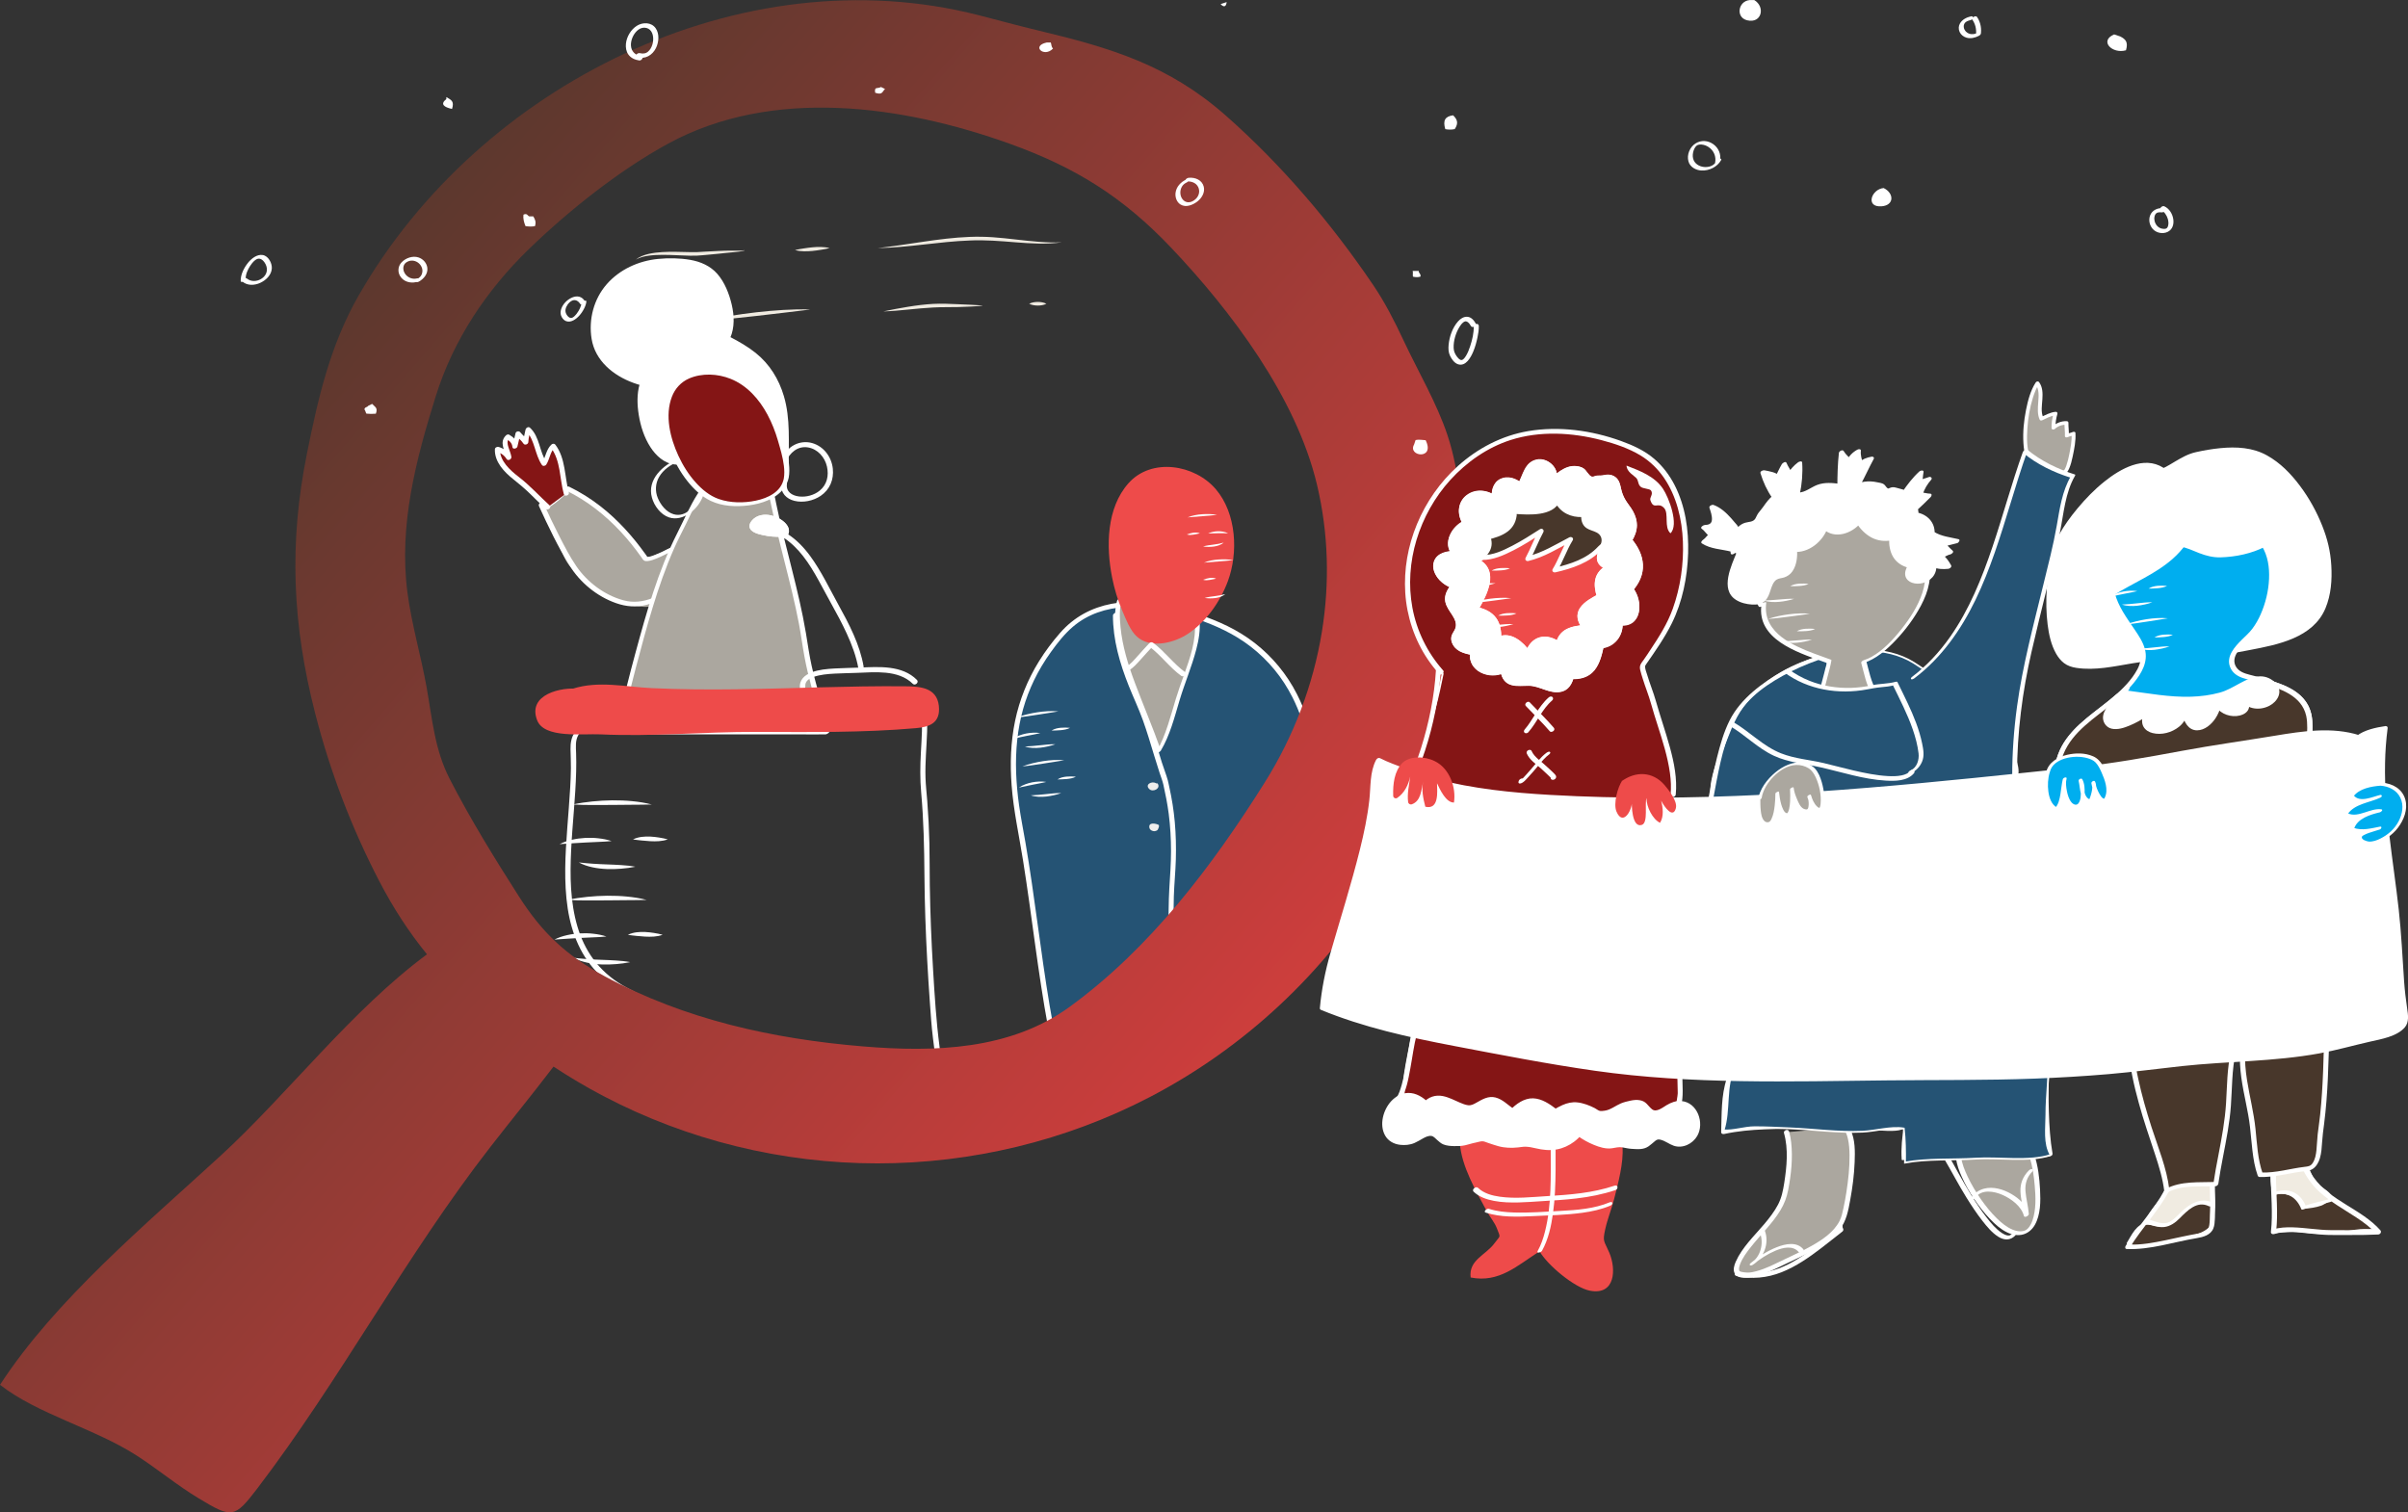 <svg viewBox="0 0 1329.35 835.03" xmlns="http://www.w3.org/2000/svg" xmlns:xlink="http://www.w3.org/1999/xlink"><rect x="0" y="0" width="1329.35" height="835.03" fill="#333333" stroke="none"/><linearGradient id="a" gradientUnits="userSpaceOnUse" x1="804.72" x2="40.26" y1="819.04" y2="155.44"><stop offset="0" stop-color="#e83f40"/><stop offset=".09" stop-color="#e83f40"/><stop offset="1" stop-color="#48372b"/></linearGradient><path d="m714.71 384.05c-8.7-17.21-23.06-30.67-40.56-38.42-27.39-12.13-65.43-21.25-87.93 4.64-27.41 31.53-30.82 65.14-23.3 105.35 7.59 40.59 11.01 82.4 19.27 122.25 23.61 2.05 42.48-8.8 61.97-19.42 26.44-14.39 37.01-38.84 54.05-62.27 24.82-34.13 36.89-71.79 16.49-112.14z" fill="#255374"/><path d="m716 383.29c-5.58-10.98-13.57-20.69-23.3-28.25s-19.87-11.98-30.86-15.81c-20.05-7-44.07-11.14-63.6-.36-4.91 2.71-9.3 6.33-12.99 10.55-4.29 4.91-8.23 10.15-11.67 15.7-6.27 10.12-10.77 21.25-13.2 32.91s-2.81 23.7-1.91 35.6c1.05 13.99 4.12 27.71 6.32 41.54 4.87 30.59 8.15 61.42 13.78 91.89.7 3.76 1.43 7.51 2.2 11.26.09.44.51.83.96.87 9.26.77 18.49-.34 27.37-3.02 8.67-2.61 16.87-6.55 24.86-10.76 7.94-4.18 15.92-8.32 22.96-13.92 6.39-5.09 11.95-11.11 16.96-17.54s9.51-13.32 13.99-20.17c4.77-7.29 9.81-14.36 14.74-21.54 10.25-14.92 18.61-31.44 22.13-49.3s1.41-36.13-5.61-52.88c-.96-2.29-2.01-4.55-3.13-6.77-.75-1.49-3.33.03-2.58 1.53 8.17 16.25 11.8 34.3 9.42 52.4-2.28 17.41-9.66 33.74-19.02 48.44-4.71 7.39-10.03 14.36-14.86 21.67-4.41 6.68-8.7 13.45-13.36 19.96s-9.62 12.6-15.41 18.01c-2.95 2.76-6.09 5.33-9.43 7.62-3.58 2.46-7.37 4.52-11.18 6.59-15.51 8.45-31.69 16.78-49.75 17.27-2.4.06-4.8-.01-7.19-.21l.96.87c-6.13-29.65-9.55-59.77-13.94-89.71-1.1-7.52-2.27-15.04-3.55-22.53-1.17-6.87-2.56-13.7-3.53-20.6-1.67-11.91-2.3-24.01-1.02-35.98s4.28-22.6 9.26-32.98c2.63-5.49 5.81-10.72 9.36-15.66 3.57-4.97 7.43-9.92 12.1-13.91 16.76-14.3 40.53-12.52 60.37-6.83 10.55 3.02 21.23 7.07 30.61 12.82 10.28 6.3 19.13 14.92 25.69 25.02 1.62 2.5 3.11 5.09 4.46 7.74.75 1.48 3.34-.03 2.58-1.53z" fill="#fff"/><path d="m660.86 342.98c1.22 11.82-5.06 26.22-8.83 37.33s-6.52 24.67-12.5 34.61c-5.46-15.41-12.14-30.38-17.44-45.81-3.47-10.09-7.06-27.82-4.09-38.02 6.74 8.32 4.72 17.74 18.93 18.54 9.53.53 15.27-.83 23.15-5.88" fill="#aba79f"/><path d="m659.54 343.58c.95 9.9-2.6 19.79-5.87 28.96-1.57 4.4-3.16 8.79-4.52 13.26-1.46 4.8-2.79 9.63-4.36 14.4-1.71 5.22-3.7 10.39-6.51 15.12l2.56-1.17c-4.44-12.51-9.66-24.72-14.32-37.15-3.74-9.99-6.87-20.06-7.93-30.73-.52-5.21-.69-10.7.76-15.79l-2.62 1.36c2 2.51 3.37 5.35 4.71 8.25 1.14 2.47 2.34 5.01 4.38 6.87 2.47 2.25 5.71 3.16 8.97 3.48 4.17.41 8.55.34 12.65-.54 4.68-1 8.95-3.1 12.96-5.66.29-.19 1.27-.8.99-1.27s-1.34.1-1.59.26c-3.3 2.1-6.78 3.93-10.62 4.8s-8.07.95-12.07.61c-3.15-.26-6.42-1.09-8.8-3.29-1.87-1.73-3.02-4.05-4.08-6.33-1.42-3.05-2.81-6.07-4.92-8.71-.62-.77-2.44.74-2.62 1.36-1.27 4.49-1.27 9.28-.92 13.9.39 5.2 1.29 10.36 2.5 15.43 2.76 11.54 7.55 22.57 11.92 33.57 2.78 7 5.54 14 8.06 21.09.3.85 2.36-.83 2.56-1.17 5.08-8.53 7.54-18.33 10.35-27.76s6.74-18.55 9.23-28.1c1.38-5.29 2.33-10.79 1.81-16.27-.08-.88-2.73.37-2.65 1.2z" fill="#fff"/><path d="m629.02 352.6c-.47-.32-.92-.68-1.35-1.07-3.79-3.42-6.16-9.77-8.14-14.4-2.5-5.86-4.34-12.01-5.58-18.25-3.39-17.06-3.18-38.38 9.08-52.12 12.61-14.14 36.44-10.42 48.2 3.38 11.41 13.39 12.46 35.1 6.59 50.85-4.2 11.28-11.92 22.26-22.02 28.97-7.15 4.75-19.1 7.99-26.78 2.63z" fill="#ee4b4a"/><path d="m654.26 371.13c-6.52-4.72-11.22-11.46-17.69-16.23-.61-.45-1.5-.37-2.03.18-2.27 2.33-4.37 4.82-6.57 7.22-1.8 1.96-3.73 4.43-6.12 5.7-1.67.89-.39 3.04 1.27 2.16 2.54-1.35 4.6-3.85 6.52-5.93 2.28-2.47 4.46-5.05 6.81-7.47l-2.03.18c6.48 4.77 11.18 11.51 17.69 16.23 1.29.93 3.54-1.04 2.15-2.04z" fill="#fff"/><path d="m671.95 284.25c-2.74.39-5.46.53-8.16.75-2.71.18-5.39.43-8.15.66 2.56-1.07 5.33-1.53 8.07-1.74 2.75-.18 5.51-.12 8.24.34z" fill="#fff"/><path d="m678 294.45c-1.9 0-3.7-.08-5.51-.04-1.82 0-3.62.15-5.52.14 1.71-.84 3.61-1.19 5.5-1.23 1.89-.01 3.81.29 5.53 1.13z" fill="#fff"/><path d="m675.51 299.6c-.74.67-1.65 1.14-2.58 1.48-.94.35-1.92.55-2.89.7-1.96.25-3.91.23-5.87-.05 1.9-.58 3.84-.76 5.72-1.03 1.9-.24 3.72-.55 5.62-1.1z" fill="#fff"/><path d="m662.41 294.5c-1.24.29-2.34.5-3.53.7-1.17.17-2.45.31-3.68-.1 1.19-.46 2.3-.77 3.51-.97 1.2-.17 2.53-.2 3.69.37z" fill="#fff"/><path d="m680.91 309.25c-2.74.39-5.46.53-8.16.75-2.71.18-5.39.43-8.15.66 2.56-1.07 5.33-1.53 8.07-1.74 2.75-.18 5.51-.12 8.24.34z" fill="#fff"/><path d="m676.38 328.03c-.74.67-1.65 1.14-2.58 1.48-.94.35-1.92.55-2.89.7-1.96.25-3.91.23-5.87-.05 1.9-.58 3.84-.76 5.72-1.03 1.9-.24 3.72-.55 5.62-1.1z" fill="#fff"/><path d="m671.36 319.51c-1.24.29-2.34.5-3.53.7-1.17.17-2.45.31-3.68-.1 1.19-.46 2.3-.77 3.51-.97 1.2-.17 2.53-.2 3.69.37z" fill="#fff"/><path d="m561.18 396.18c1.84-.7 3.72-1.24 5.62-1.72s3.82-.85 5.75-1.16c1.94-.29 3.88-.52 5.84-.61 1.96-.1 3.92-.1 5.88.11-3.87.67-7.69 1.21-11.52 1.83l-5.76.86c-1.92.28-3.86.54-5.82.69z" fill="#fff"/><path d="m559.24 407.88c1.08-.76 2.27-1.33 3.5-1.8 1.22-.48 2.5-.81 3.78-1.08 1.29-.24 2.59-.41 3.9-.45 1.31-.05 2.62 0 3.92.22-1.28.33-2.54.57-3.8.82l-3.76.72c-2.5.47-4.95 1.05-7.53 1.57z" fill="#fff"/><path d="m565.82 412.17c2.85-.12 5.57-.35 8.35-.67 1.38-.14 2.77-.31 4.17-.42 1.4-.12 2.82-.2 4.25-.14-1.35.49-2.71.86-4.09 1.17-1.38.32-2.78.55-4.19.72-1.41.14-2.85.21-4.28.12-1.43-.08-2.86-.31-4.21-.78z" fill="#fff"/><path d="m580.52 403.39c1.5-1.02 3.3-1.38 5.01-1.56.86-.07 1.72-.11 2.58-.1.86 0 1.71.04 2.61.14-.79.44-1.64.7-2.49.89-.85.2-1.71.3-2.56.39-.85.07-1.69.13-2.54.16-.85.04-1.69.08-2.6.07z" fill="#fff"/><path d="m564.42 423.15c1.84-.7 3.72-1.24 5.62-1.72s3.82-.85 5.75-1.16c1.94-.29 3.88-.52 5.84-.61 1.96-.1 3.92-.1 5.88.11-3.87.67-7.69 1.21-11.52 1.83l-5.76.86c-1.92.28-3.86.54-5.82.69z" fill="#fff"/><path d="m562.49 434.85c1.08-.76 2.27-1.33 3.5-1.8 1.22-.48 2.5-.81 3.78-1.08 1.29-.24 2.59-.41 3.9-.45 1.31-.05 2.62 0 3.92.22-1.28.33-2.54.57-3.8.82l-3.76.72c-2.5.47-4.95 1.05-7.53 1.57z" fill="#fff"/><path d="m569.06 439.14c2.85-.12 5.57-.35 8.35-.67 1.38-.14 2.77-.31 4.17-.42 1.4-.12 2.82-.2 4.25-.14-1.35.49-2.71.86-4.09 1.17-1.38.32-2.78.55-4.19.72-1.41.14-2.85.21-4.28.12-1.43-.08-2.86-.31-4.21-.78z" fill="#fff"/><path d="m583.77 430.36c1.5-1.02 3.3-1.38 5.01-1.56.86-.07 1.72-.11 2.58-.1.86 0 1.71.04 2.61.14-.79.44-1.64.7-2.49.89-.85.2-1.71.3-2.56.39-.85.07-1.69.13-2.54.16-.85.04-1.69.08-2.6.07z" fill="#fff"/><path d="m614.41 339.76c-.03 13.46 3.79 26.59 8.75 38.99 2.53 6.33 5.46 12.47 7.77 18.89s4.25 12.99 6.23 19.52c.98 3.22 1.97 6.43 3.02 9.62.72 2.18 1.59 4.31 2.09 6.56 1.18 5.31 2.24 10.62 2.93 16.01.88 6.87 1.27 13.79 1.27 20.71s-.53 13.67-.94 20.51c-.9 15 .39 30.24-2.72 45.04-.31 1.46 2.45.5 2.68-.56 2.76-13.15 2.11-26.67 2.53-40.01.21-6.87.92-13.71 1.11-20.58.19-6.85.03-13.72-.58-20.55s-1.62-12.99-3.04-19.38c-.27-1.22-.48-2.47-.81-3.68-.92-3.31-2.25-6.56-3.28-9.85-1.99-6.34-3.82-12.73-5.88-19.04s-4.73-12.88-7.46-19.2c-6.02-13.93-10.96-28.75-10.92-44.08 0-1.22-2.72-.07-2.73 1.07z" fill="#fff"/><path d="m638.26 432.5c-2.36-1.51-6.53.71-3.71 3.24 2.1 1.89 6.57-.54 4.43-3.24" fill="#efeeed"/><path d="m639.8 455.55c-1.56-.92-5.99-1.82-5.26 1.55.27 1.27 1.94 2.03 3.17 1.79 1.48-.28 1.62-1.01 2.09-2.39" fill="#efeeed"/><path d="m380.21 293.37c3.53 9.5 6.06 19.35 9.8 28.77 1.95 4.92 4.54 9.53 6.52 14.43 1.87 4.61 3.28 9.38 4.62 14.16 1.53 5.49 3.03 10.99 5.02 16.33.27.72 2.98-.64 2.64-1.56-3.48-9.36-5.35-19.21-8.88-28.55-1.87-4.95-4.46-9.57-6.5-14.45s-3.55-9.43-5.09-14.22c-1.77-5.51-3.47-11.05-5.49-16.48-.27-.72-2.98.64-2.64 1.56z" fill="#e83f40"/><path d="m350.96 143.35c2.01-1.62 4.53-2.54 7.04-3.14 2.53-.58 5.11-.88 7.68-1.03 5.15-.32 10.29-.04 15.36.03 1.27.02 2.53.03 3.78 0 1.26-.05 2.54-.17 3.8-.23 2.54-.13 5.08-.29 7.63-.39 2.52-.11 5.15-.24 7.69-.21l3.83.02c.64 0 1.28 0 1.91-.02.32 0 .64-.02.94-.06.53-.05-.09-.19-.33-.27.16.02.32.04.48.08.04.01.08.02.12.05.02.01.05.03.06.08 0 .06-.03.08-.05.1-.08.06-.16.08-.24.11-.32.1-.63.15-.95.21-.64.11-1.27.19-1.91.27-1.27.16-2.55.27-3.82.4-2.56.2-5.03.53-7.6.78-2.55.28-5.1.48-7.65.72-1.28.11-2.55.22-3.84.29-1.3.05-2.6.06-3.88.05-5.14-.12-10.21-.48-15.28-.47-2.53.02-5.05.1-7.55.44-2.49.33-4.97.94-7.22 2.18z" fill="#f0ebe1"/><path d="m438.9 138.05c1.6-.37 3.16-.63 4.73-.87 1.56-.24 3.13-.47 4.71-.62 1.58-.16 3.19-.24 4.8-.2s3.24.19 4.83.64c-1.6.38-3.16.66-4.72.91s-3.13.49-4.72.64c-1.59.16-3.19.23-4.81.19-1.61-.05-3.24-.22-4.82-.68z" fill="#f0ebe1"/><path d="m484.45 136.99c8.47-.91 16.85-2.3 25.27-3.52 8.42-1.24 16.9-2.33 25.46-2.67 4.27-.16 8.58-.11 12.85.18 4.27.31 8.51.75 12.73 1.25 8.44.95 16.88 1.94 25.4 1.58-8.46 1.14-17.08.66-25.55-.03-8.49-.69-16.91-1.41-25.36-.99-8.45.3-16.88 1.29-25.34 2.22-8.45.95-16.95 1.83-25.47 1.97z" fill="#f0ebe1"/><path d="m388.04 177.25c4.87-1.1 9.77-1.99 14.69-2.78 4.92-.8 9.85-1.46 14.8-2.04 4.95-.55 9.91-1.02 14.89-1.3 4.98-.29 9.97-.43 14.96-.23l-14.82 1.79-14.8 1.73c-4.94.54-9.87 1.11-14.82 1.6-4.95.5-9.9.96-14.89 1.24z" fill="#f0ebe1"/><path d="m487.63 171.95c4.55-.95 9.1-1.83 13.68-2.57 4.58-.75 9.21-1.33 13.87-1.59 4.69-.24 9.34 0 13.95.19 2.3.08 4.63.18 6.94.3l3.47.21 1.74.13.87.08h.11s.05.01.05.01h.01c0-.1.01.15 0 .12h-.03s-.22-.02-.22-.02l-.43-.04.43-.04.22-.02h.03s0 .22 0 .12h-.01s-.05 0-.05 0h-.11s-.87.08-.87.08l-1.74.13-3.47.21c-2.32.11-4.63.23-6.96.28-4.65.12-9.27-.02-13.84.24-4.59.22-9.17.7-13.78 1.14-4.6.45-9.23.9-13.88 1.03z" fill="#f0ebe1"/><path d="m568.15 167.71c.79-.42 1.59-.62 2.38-.78.79-.15 1.59-.21 2.38-.22.79 0 1.59.07 2.38.21.79.16 1.59.37 2.38.79-.79.42-1.59.63-2.38.79-.79.15-1.59.21-2.38.21s-1.59-.07-2.38-.22c-.79-.16-1.59-.37-2.38-.78z" fill="#f0ebe1"/><path d="m508.75 392.25c.61 7.65.07 15.31-.35 22.96s-.53 14.87.14 22.34c1.36 15.21 1.69 30.4 1.8 45.66s.67 31.1 1.51 46.62c.42 7.8.92 15.6 1.47 23.39.48 6.73.91 13.47 1.75 20.17s1.92 13.91 2.24 20.93c.3 6.58.05 13.49-2.49 19.65l1.56-1.12c-11.62.5-23.23 2.21-34.88 1.11-10.39-.99-20.62-3.34-30.48-6.7-20.21-6.89-38.38-18.01-55.72-30.29-8.66-6.14-17.2-12.45-26.07-18.28-4.38-2.88-8.84-5.64-13.42-8.2-4.07-2.27-8.35-4.19-12.34-6.59-6.19-3.73-11.72-8.55-15.99-14.39-3.92-5.36-6.77-11.43-8.66-17.78-4.06-13.63-4.19-28.16-3.52-42.25.68-14.51 2.41-28.97 2.77-43.49.08-3.38.09-6.77-.03-10.15s-.51-6.97 1.23-9.99c2.76-4.8 10.24-4.15 14.92-4.04 9.55.22 19.05-.27 28.59-.7 11.63-.53 23.27-1.15 34.88-2.03s23.53-2.06 35.22-3.68c11.54-1.6 23-3.7 34.51-5.44 7.55-1.14 15.13-2.03 22.68-3.19 2.91-.45 5.84-.84 8.78-.96 2.45-.11 5.14-.14 7.47.74 1.72.64 2.7 1.88 2.41 3.76-.27 1.73 2.7.92 2.91-.44.88-5.71-5.81-6.55-10-6.56-5.69 0-11.28 1.09-16.88 1.96-4.58.71-9.22 1.13-13.81 1.79-5.92.85-11.82 1.82-17.71 2.78-11.83 1.94-23.66 3.75-35.58 5.03-24.01 2.56-48.18 3.64-72.3 4.58-6.73.26-13.79-.98-20.43.5-2.87.64-5.62 1.93-7.47 4.3-2.07 2.66-2.55 6.11-2.5 9.39.06 3.51.26 7.01.22 10.53s-.19 7.09-.39 10.62c-.42 7.48-1.07 14.95-1.62 22.42-1.09 14.73-1.98 29.73.25 44.4 2.11 13.85 7.49 27.12 17.81 36.89 2.73 2.59 5.74 4.88 8.92 6.88 3.96 2.49 8.24 4.4 12.34 6.65 9.44 5.19 18.35 11.27 27.13 17.5 8.87 6.3 17.63 12.76 26.75 18.69s18.61 11.29 28.53 15.75c9.74 4.38 19.9 7.88 30.35 10.13 5.3 1.14 10.68 2.01 16.08 2.46 5.76.48 11.55.3 17.32-.07s11.53-.91 17.3-1.16c.59-.03 1.34-.57 1.56-1.12 2.26-5.48 2.83-11.44 2.8-17.32-.03-6.42-.82-12.81-1.65-19.16-1.82-14.02-2.7-28.14-3.54-42.25-.93-15.61-1.58-31.25-1.82-46.89-.11-7.7-.04-15.4-.22-23.09s-.58-15.46-1.17-23.17c-.33-4.32-.85-8.63-.98-12.96s.03-8.43.24-12.64c.44-8.49 1.14-17 .46-25.49-.12-1.54-3.03-.35-2.92 1.05z" fill="#fff"/><path d="m316.28 444.19c3.58-.81 7.19-1.32 10.82-1.69 3.63-.38 7.27-.55 10.92-.61 3.65-.01 7.31.1 10.94.46 3.64.35 7.27.9 10.81 1.85-3.67.11-7.28.11-10.9.14l-10.83.1c-3.61 0-7.22.07-10.85.04-3.62 0-7.26-.05-10.92-.29z" fill="#fff"/><path d="m308.91 466.09c2.2-1.13 4.54-1.9 6.93-2.44 2.39-.55 4.83-.88 7.28-1.01 2.45-.12 4.9-.06 7.33.23 2.43.27 4.84.73 7.18 1.51-2.45.27-4.86.37-7.25.47l-7.13.33c-2.37.12-4.74.25-7.11.42-2.38.17-4.76.37-7.23.49z" fill="#fff"/><path d="m319.58 476.19c2.65.28 5.22.53 7.8.71s5.15.28 7.73.38 5.18.19 7.79.37c2.61.17 5.24.39 7.86.91-2.61.54-5.22.87-7.85 1.08-2.62.22-5.26.29-7.91.19s-5.3-.4-7.91-.96-5.18-1.39-7.52-2.67z" fill="#fff"/><path d="m349.45 463.48c1.5-.78 3.14-1.17 4.77-1.4 1.64-.22 3.28-.24 4.89-.16s3.2.27 4.78.52c1.58.26 3.14.55 4.77 1-1.58.61-3.22.86-4.85 1-1.63.12-3.24.1-4.83.02s-3.15-.23-4.72-.39c-1.57-.17-3.14-.32-4.81-.59z" fill="#fff"/><path d="m313.45 496.87c3.58-.81 7.19-1.32 10.82-1.69 3.63-.38 7.27-.55 10.92-.61 3.65-.01 7.31.1 10.94.46 3.64.35 7.27.9 10.81 1.85-3.67.11-7.28.11-10.9.14l-10.83.1c-3.61 0-7.22.07-10.85.04-3.62 0-7.26-.05-10.92-.29z" fill="#fff"/><path d="m306.07 518.78c2.2-1.13 4.54-1.9 6.93-2.44 2.39-.55 4.83-.88 7.28-1.01 2.45-.12 4.9-.06 7.33.23 2.43.27 4.84.73 7.18 1.51-2.45.27-4.86.37-7.25.47l-7.13.33c-2.37.12-4.74.25-7.11.42-2.38.17-4.76.37-7.23.49z" fill="#fff"/><path d="m316.75 528.87c2.65.28 5.22.53 7.8.71s5.15.28 7.73.38 5.18.19 7.79.37c2.61.17 5.24.39 7.86.91-2.61.54-5.22.87-7.85 1.08-2.62.22-5.26.29-7.91.19s-5.3-.4-7.91-.96-5.18-1.39-7.52-2.67z" fill="#fff"/><path d="m346.62 516.16c1.5-.78 3.14-1.17 4.77-1.4 1.64-.22 3.28-.24 4.89-.16s3.2.27 4.78.52c1.58.26 3.14.55 4.77 1-1.58.61-3.22.86-4.85 1-1.63.12-3.24.1-4.83.02s-3.15-.23-4.72-.39c-1.57-.17-3.14-.32-4.81-.59z" fill="#fff"/><path d="m313.37 269.79c-3.54 4.39-8.15 7.98-13.28 10.82 2.82 7.99 6.48 15.82 9.83 23.6 1.64 3.8 3.11 7.2 6.27 9.94 5.99 5.18 11.91 10.36 18.56 14.45 6.51 4 31.46 13.14 31.87-1.58.05-1.71-1.12-2.93-1.13-4.45-.06-7.36 8.46-12.08 7-19.96-3.16-.76-5.62 2.04-8.31 2.88-3.09.96-5.54 2.31-8.62 3.7.3-3.62-4.11-7.35-6.18-9.95-3.26-4.09-6.83-7.95-10.61-11.57-2.04-1.95-23.61-20.1-25.4-17.88z" fill="#aba79f"/><path d="m411.43 267.18c-.58-.7-1.15-1.2-1.92-1.69-.82-.52-2.18.38-2.19 1.29-.22 22.32-17.11 40.7-33.01 54.45-8.31 7.18-18.93 13.29-30.24 10.19-10.37-2.84-19.83-9.96-25.89-18.78-3.65-5.31-6.63-11.16-9.55-16.88s-5.83-11.83-8.57-17.83c-.67-1.46-3.21.02-2.53 1.5 5.11 11.16 10.42 22.35 16.88 32.8 5.87 9.49 15.23 17.15 25.78 20.82 5.5 1.92 11.05 2.37 16.73.92s10.87-4.5 15.52-8.03 8.74-7.39 12.77-11.41 8-8.47 11.49-13.12c7.56-10.09 13.32-22.02 13.45-34.85l-2.19 1.29c.34.21.68.51.94.82 1.02 1.24 3.55-.27 2.53-1.5z" fill="#fff"/><path d="m300.64 281.54c5.24-2.93 10.01-6.64 13.82-11.31l-1.85.64c11.38 5.53 21.42 13.45 30.03 22.68 4.14 4.44 7.94 9.19 11.45 14.14.47.67.89 1.58 1.69 1.92.59.25 1.28.23 1.9.16 1.65-.18 3.28-.81 4.81-1.42 3.43-1.36 7.04-3.47 10.22-4.66 1.5-.56 1.31-2.82-.41-2.17-2.96 1.11-5.73 2.75-8.63 4-1.61.69-3.28 1.42-5 1.81-.47.1-1.07.05-1.34.12.08-.02.02-.02.08.09-.39-.66-.9-1.29-1.35-1.92-6.93-9.66-15.01-18.6-24.38-25.94-5.44-4.26-11.31-7.96-17.53-10.98-.65-.32-1.45.15-1.85.64-3.5 4.29-7.94 7.65-12.74 10.34-1.53.86-.43 2.71 1.1 1.86z" fill="#fff"/><path d="m456.52 404.52c-4.24-16.16-9.69-31.9-12.02-48.27-3.77-26.49-12.1-51.76-17.42-77.86-1.57-7.69-2.23-10.22-9.97-12.94-4.83-1.7-14.59-4.48-19.51-3.22-9.9 2.53-16.65 20.8-21.06 29.13-9.4 17.77-15.84 37.78-21.23 57.11-5.01 17.97-10.27 37.5-13.73 56.05h114.95z" fill="#aba79f"/><path d="m457.84 403.74c-3.16-11.99-7-23.81-9.72-35.92-1.36-6.07-2.19-12.21-3.22-18.34s-2.22-11.91-3.55-17.82c-2.67-11.86-5.81-23.6-8.71-35.41-1.5-6.13-2.93-12.28-4.2-18.47-.63-3.09-1.1-6.7-3.23-9.19-2.32-2.71-6.06-3.83-9.34-4.86-4.18-1.31-8.54-2.47-12.93-2.74-3.84-.24-7.22.74-10.3 3.05s-5.46 5.42-7.51 8.63c-4.34 6.8-7.5 14.32-11.14 21.49-5.35 10.52-9.63 21.56-13.35 32.76-3.73 11.23-6.87 22.64-9.96 34.06s-6.19 23.51-8.71 35.4c-.61 2.9-1.19 5.81-1.74 8.73-.04.21.22.35.38.35h100.84c4.63 0 9.28.14 13.91 0h.19c.7 0 1.43-.37 1.92-.87.23-.24.75-1.04.03-1.04h-72.07c-9.59 0-19.18 0-28.77 0h-12.38c-.41 0-1.15-.15-1.53 0-.05.02-.14 0-.19 0l.38.35c2.21-11.76 4.99-23.41 8.02-34.98s5.97-22.46 9.36-33.56 7.14-21.94 11.79-32.48c2.04-4.63 4.37-9.1 6.62-13.63 1.66-3.35 3.2-6.76 4.91-10.09 1.85-3.63 3.86-7.21 6.38-10.43 1.9-2.42 4.35-5.09 7.52-5.7 4.1-.79 8.81.5 12.75 1.56 3.55.96 7.49 1.96 10.57 4.04 2.65 1.79 3.62 4.67 4.31 7.66 1.22 5.3 2.25 10.64 3.51 15.94 2.75 11.62 5.85 23.15 8.61 34.76 1.39 5.83 2.69 11.68 3.81 17.57s1.89 11.97 2.99 17.93c2.13 11.59 5.58 22.88 8.78 34.21.81 2.86 1.6 5.72 2.35 8.59.18.7 2.9-.56 2.64-1.56z" fill="#fff"/><path d="m302.35 280.03c-5.76-5.23-10.57-10.79-16.99-15.68-5.1-3.88-11.11-9.69-10.77-16.37 2.69.82 5 2.39 6.34 4.7-.53-3.86-4.17-8.37-.66-11.51 2.35 1.4 3.82 2.57 4.01 5.25.48-2 1.12-4.69 1.65-7 1.38 1.82 3.14 2.84 4.33 4.78.03-2.42.81-4.63 1.24-7.03 4.9 4.33 5.12 13.38 8.91 18.79 2.19-3.25 1.97-7.06 4.91-9.68 5.51 7.13 4.95 17.73 7.32 26.11" fill="#841515"/><path d="m303.41 279.03c-5.7-5.2-10.86-10.96-16.99-15.68-4.8-3.7-10.64-8.86-10.43-15.49l-2.19 1.29c2.41.77 4.52 2.08 5.86 4.28.78 1.28 2.86.13 2.65-1.19-.3-1.85-1.09-3.56-1.64-5.34s-.91-3.54.53-4.92l-1.71.36c1.86 1.12 3.19 2.26 3.41 4.52.13 1.41 2.46.83 2.72-.23.56-2.33 1.11-4.67 1.65-7l-2.6.54c1.34 1.69 3.15 2.97 4.33 4.78.7 1.08 2.63.36 2.67-.87.08-2.4.8-4.69 1.24-7.03l-2.46 1.12c2.55 2.33 3.67 5.75 4.71 8.94s2.02 6.72 3.99 9.6c.59.87 1.92.58 2.44-.22 1.89-2.93 2.07-6.95 4.67-9.39l-2.2-.06c5.57 7.37 4.83 17.28 7.21 25.81.45 1.62 3.19.6 2.77-.89-2.43-8.75-1.72-18.85-7.44-26.42-.55-.73-1.56-.66-2.2-.06-2.93 2.75-3.06 6.73-5.15 9.96l2.44-.22c-3.99-5.85-3.68-14.08-9.12-19.05-.91-.83-2.28.12-2.46 1.12-.44 2.35-1.16 4.63-1.24 7.03l2.67-.87c-1.19-1.83-2.98-3.08-4.33-4.78-.66-.84-2.33-.6-2.6.54-.54 2.34-1.09 4.67-1.65 7l2.72-.23c-.28-2.94-2.23-4.54-4.61-5.98-.51-.31-1.32 0-1.71.36-4.02 3.86-.5 8.36.2 12.76l2.65-1.19c-1.55-2.54-4.02-4.22-6.82-5.13-.88-.28-2.15.22-2.19 1.29-.23 6.99 5.15 12.55 10.26 16.59 3.17 2.51 6.21 5.09 9.12 7.91s5.74 5.71 8.73 8.44c1.14 1.04 3.36-.87 2.12-2z" fill="#fff"/><path d="m434.08 257.82c-.24-13.97 1.26-26.67-3.22-40.13-5.35-16.06-14.71-23.31-29.09-30.78 4.28-9.61.51-23.5-5.08-32.22-6.75-10.54-18.75-11.14-30.38-10.92-23.66.44-42.15 18.26-38.38 42.6 2.11 13.59 14.05 21.72 26.56 25.29-3.84 12.69 2.08 38.78 16.45 43.29 6.13 1.92 17.11-1.76 24.77-1.96 12.05-.32 23.85-.4 35.93-.6" fill="#fff"/><path d="m435.46 257.24c-.2-12.9 1-25.97-2.71-38.52-2.79-9.44-7.91-17.73-15.63-23.9-4.36-3.49-9.23-6.26-14.17-8.83l.17.58c2.51-5.77 2.25-12.39.83-18.4s-3.88-12.32-7.96-16.97c-3.86-4.4-9.23-6.73-14.91-7.72s-12.03-1.09-17.87-.51c-10.69 1.06-21.16 5.8-28.28 13.97s-10.09 19.37-8.33 30.18c1.97 12.06 11.93 20.17 22.87 24.2 1.34.5 2.71.94 4.08 1.34l-.39-.66c-1.63 5.49-1.43 11.49-.53 17.09 1 6.2 2.99 12.44 6.41 17.75 3.02 4.68 7.61 9.02 13.4 9.59 7.75.76 15.4-2.22 23.11-2.43 11.81-.32 23.62-.39 35.44-.59.68-.01 1.52-.52 1.86-1.1.32-.55.09-.94-.55-.93-10.17.17-20.33.26-30.5.47-4.26.09-8.41.26-12.62.94-3.88.63-7.75 1.44-11.68 1.66-3.04.17-5.84-.25-8.5-1.79-2.39-1.38-4.38-3.33-6.04-5.53-3.69-4.88-5.91-10.85-7.14-16.8s-1.8-12.93 0-19.01c.11-.36-.05-.56-.39-.66-10.49-3.03-21.03-9.45-24.93-20.18-1.85-5.09-2.08-10.94-1.3-16.26.72-4.97 2.58-9.77 5.41-13.93 5.56-8.17 14.61-13.23 24.25-14.89 5.42-.93 11.18-.89 16.64-.39 5.51.5 11.06 1.89 15.44 5.44 5.07 4.11 8.01 10.85 9.76 16.98 1.82 6.38 2.43 13.6-.26 19.82-.08.19-.03.48.17.58 8.3 4.32 16.46 9.34 22.09 17 6.73 9.16 9.41 20.55 9.94 31.74.34 7.27-.03 14.54.08 21.81.02 1.1 2.77-.11 2.75-1.15z" fill="#fff"/><path d="m433.87 254.97c2.08-5 6.52-8.89 12.21-7.93 5.33.9 9.27 5.4 10.44 10.52s0 10.04-3.97 13.31c-3.08 2.54-7.49 3.72-11.44 3.25s-7.27-2.67-6.68-6.87c.26-1.85-2.73-1.47-2.96.19-.66 4.75 2.75 8.04 7.1 9.1 4.82 1.18 10.39 0 14.47-2.75 5.08-3.43 7.37-9.04 6.72-15.07-.7-6.47-5.05-12.29-11.41-14.09-3.24-.92-6.72-.56-9.72.95-3.62 1.82-6.07 5.2-7.59 8.87-.75 1.79 2.17 2.08 2.82.51z" fill="#fff"/><path d="m386 273.08c-1.72 5.89-7.19 12.89-14.14 10.84-4.09-1.21-7.15-5.16-8.72-8.95s-1.34-8.07.73-11.65c2.33-4.02 6.33-6.76 10.58-8.43.44-.17 1.45-.78 1.38-1.37-.08-.64-1-.32-1.35-.19-8.47 3.32-17.37 11.43-14.58 21.43 1.26 4.54 4.82 9.4 9.45 10.92 3.87 1.28 7.94.07 11.21-2.16 3.87-2.64 6.76-6.71 8.08-11.2.36-1.23-2.38-.11-2.63.75z" fill="#fff"/><path d="m434.05 264.06c1.27-6.54-1.43-15.11-3.05-20.81-2.54-8.96-6.53-17.8-12.66-24.9-7.75-8.98-18.67-13.8-30.57-12.26-35.69 4.62-17.3 59.46 6.47 69.85 10.61 4.64 32.82 3.05 38.71-8.61.51-1.01.86-2.11 1.09-3.28z" fill="#841515"/><path d="m435.41 263.76c.92-5.07-.11-10.26-1.38-15.18s-2.68-9.86-4.6-14.58c-3.89-9.59-9.96-18.86-18.98-24.31-12.15-7.35-31.62-7.34-40.09 5.68-6.42 9.87-4.17 23.3-.24 33.65 2.26 5.96 5.4 11.64 9.37 16.63 3.5 4.4 7.76 8.47 12.88 10.91 6.35 3.03 14 3.36 20.88 2.49 7.12-.9 15.06-3.51 19.53-9.49 1.3-1.74 2.18-3.67 2.63-5.81.31-1.47-2.5-.46-2.72.6-1.53 7.29-8.7 10.66-15.37 12.06s-14.12 1.36-20.6-.91c-4.91-1.72-9.16-5.24-12.6-9.06-3.95-4.38-7.13-9.45-9.6-14.8-4.52-9.76-7.59-22.19-3.57-32.63 1.72-4.47 5.03-8.1 9.43-10.02 7.16-3.12 15.82-2.69 22.97.18 9.13 3.66 15.81 11.29 20.37 19.8 2.45 4.57 4.34 9.44 5.78 14.41 1.31 4.53 2.68 9.08 3.25 13.77.29 2.39.37 4.82-.06 7.19-.27 1.48 2.52.46 2.72-.6z" fill="#fff"/><path d="m506.2 375.4c-8.16-8.23-21.03-7.26-31.66-6.8-4.6.2-9.2.22-13.8.49-4.24.25-8.71.61-12.71 2.15s-6.85 4.24-6.46 8.63c.07.83 1.16 1.08 1.81.89.83-.24 1.27-.99 1.19-1.82-.25-2.83 2.16-4.33 4.54-5.17 3.7-1.31 7.72-1.62 11.61-1.84 4.08-.23 8.18-.25 12.26-.42 5.32-.22 10.7-.59 16.02-.08s10.93 2.11 14.94 6.15c1.23 1.24 3.58-.85 2.26-2.18z" fill="#fff"/><path d="m476.79 368.15c-2.09-12.3-8.09-23.67-14.06-34.48-4.95-8.96-9.4-18.41-15.47-26.68-3.49-4.76-7.63-9.08-12.62-12.27l.07.92c2.07-2.96-.02-6.06-2.46-7.96-2.97-2.32-7.11-3.8-10.9-3.42-1.89.19-3.74.86-5.21 2.09-1.19 1-2.46 2.61-2.37 4.27.16 3.06 4.5 4.16 6.86 4.7 3.62.84 7.61 1.28 11.33.96l-.77-.51.11 1.23c.11 1.27 2.96-.03 2.86-1.16l-.11-1.23c-.03-.39-.43-.54-.77-.51-2.67.22-5.43-.02-8.07-.42s-6.12-.85-7.95-2.85c-1.69-1.85.44-3.97 2.34-4.33 3.11-.58 6.6.69 9.18 2.36 2.06 1.33 5.24 4.21 3.38 6.87-.19.28-.25.72.07.92 8.79 5.61 14.57 14.56 19.52 23.52 2.42 4.38 4.74 8.81 7.17 13.18 2.99 5.37 5.92 10.79 8.49 16.38 2.87 6.25 5.34 12.76 6.5 19.57.22 1.29 3.05-.06 2.86-1.16z" fill="#fff"/><path d="m433.45 295.7c4.38-5.98-12.37-14.74-17.4-7.88-4.77 6.5 12.2 7.78 16.58 7.39l.11 1.23" fill="#fff"/><path d="m434.72 295.65c2.08-2.93-.02-6.05-2.44-7.94-2.92-2.29-6.99-3.77-10.73-3.45-1.99.17-3.95.85-5.47 2.17-1.19 1.03-2.44 2.64-2.3 4.31.26 3.05 4.69 4.12 7.06 4.65 3.56.79 7.47 1.23 11.13.92l-.77-.51.11 1.23c.11 1.27 2.96-.03 2.86-1.16l-.11-1.23c-.03-.39-.43-.54-.77-.51-2.75.24-5.6-.03-8.32-.46-1.62-.25-3.24-.59-4.78-1.14-1.07-.38-2.34-.94-3.04-1.82s-.61-1.67-.15-2.45c.19-.33.28-.44.56-.74.2-.22.05-.05.21-.2.06-.05.12-.09.17-.14.14-.11-.18.1.08-.06.08-.05.43-.25.33-.2s.26-.11.36-.15c.26-.11.45-.16.87-.24 2.99-.6 6.57.66 9.16 2.31 1.38.88 2.69 1.98 3.48 3.43.31.57.51 1.17.52 1.83s-.2 1.12-.56 1.64c-.4.56.02 1.04.62 1.04.76 0 1.51-.55 1.93-1.14z" fill="#fff"/><path d="m319.45 380.37c-9.17-1.17-28.51 2.86-22.9 17.35 3.93 10.15 25.12 7.28 34.76 7.74 28.89 1.39 57.29-1.45 86.19-1.35 28.85.1 59.24.48 88.04-2.06 7.08-.62 13.87-2.51 12.75-12.41-1.17-10.31-10.96-10.65-18.88-10.72-30.93-.28-61.86 1.26-92.79 1.66-15.69.2-31.39.11-47.07-.65-14.28-.7-29.16-4.18-43.22.29" fill="#ee4b4a"/><path d="m807.7 320.76c-.25-5.49-.49-10.84-.51-15.86-.06-21.69-1.2-43.82-8.08-64.56-5.93-17.88-16.29-35.31-24.31-52.45-4.89-10.46-10.21-20.9-16.72-30.51-23.05-34.02-50.38-66.22-81.28-93.49-31.74-28.02-63.57-37.47-104.03-47.15-10.8-2.58-21.5-5.53-32.26-8.29-131.44-33.74-275.91 38.49-342.4 154.5-15.86 27.67-22.43 56.61-28.65 87.41-10.03 49.76-8.08 94.38 4.57 143.67 8.2 31.97 20.04 63.01 35.25 92.3 7.98 15.38 16.61 28.49 26.44 40.58-41.85 30.99-76.83 77.13-113.88 111.15-41.1 37.74-91.39 79.72-121.83 126.54 20.7 16.23 52.4 24.16 75.5 39.1 11.61 7.5 22.41 16.51 34.18 23.59 18.33 11.03 19.68 11.18 32.4-5.51 45.91-60.21 81.78-128.25 128.65-188.54 11.28-14.51 23.35-29.26 34.82-44.33 8.89 5.85 18.05 11.27 27.47 16.22 46.56 24.47 98.85 37.22 151.43 37.22 52.01 0 103.74-12.46 149.91-36.42 52.38-27.18 96.96-68.73 127.66-119.14 15.49-25.44 27.42-53.03 35.29-81.75 4.02-14.69 5.49-29.71 8.89-44.45 2.75-11.95 2.11-26.28 1.5-39.83zm-77.95 28.1c-4.78 29.38-15.61 57.82-31.61 83.28-28.93 46.03-63.15 91.4-107.65 123.78-32.76 23.83-74.5 25.12-113.98 21.85-49.81-4.13-98.51-14.84-142.56-38.67-21.54-11.65-34.74-24.19-47.56-44.27-13.52-21.18-26.75-42.59-38.18-64.85-8.27-16.11-9.6-33.09-12.67-50.35-3.1-17.43-8.34-34.94-10.62-52.55-4.81-37.16 4.67-73.15 15.63-108.29 9.72-31.18 28.06-58.6 51.41-81.24 22.02-21.34 50.1-43.66 76.9-58.25 57.63-31.38 129.53-21.17 188.71.12 36.29 13.05 62.46 29.45 88.92 57.31 33.24 35 69.06 82.57 80.55 130.84 6.39 26.85 7.07 54.46 2.71 81.29z" fill="url(#a)"/><path d="m1253.94 644.27c0 6.33-.56 14.98 3.99 20.06 5.88 6.56 16.34 7.76 24.6 6.28 5.05-.91 6.36-4.72 4.63-9.24-1.54-4.03-7-5.36-9.53-8.95-1.89-2.68-2.58-6.51-4.52-9.03-1.42-1.85-1.35-1.66-4.21-1.3-5.18.65-8.1 1.18-14.96 2.18z" fill="#f0ebe1" stroke="#fff" stroke-miterlimit="10"/><path d="m1198.01 653.44c-2.39 1.46-2.8 5.42-4.22 7.72-1.05 1.7-2.55 3.08-3.77 4.71-1.6 2.15-3.65 4.67-4.51 7.26-1.06 3.16.96 4.63 4.27 5.84 7.31 2.66 17.95-1.1 23.39-6.13 3.01-2.77 7.87-5.64 7.94-9.9.05-3.05.76-9.53-.6-12.22-1.21-2.4-2.42-1.14-5.62-1.09-4.61.07-9.29-.33-13.92-.33" fill="#f0ebe1" stroke="#fff" stroke-miterlimit="10"/><path d="m1255.84 659.05c-1.04 3.13.1 7.41.26 10.71.18 3.51-.23 7.05-.28 10.61 2.62-.4 5.39-.53 8.17-.69 5.21-.3 10.06.84 15.22 1.05 4.15.18 8.32.39 12.43.01 3.81-.35 7.59-1.27 11.34-1.59 3.02-.26 6.11.21 8.99-.32-5.09-4.09-10.83-8.06-16.37-11.89-1.95-1.35-5.9-4.89-8.17-4.77-1.72.09-4.33 2.41-6.11 3.02-2.95 1-6.29 1.53-9.26 1.65-2.14-6.07-9.68-9.26-15.73-7.89.07-.34-.1-.4-.51.1z" fill="#48372b" stroke="#fff" stroke-miterlimit="10"/><path d="m1221.1 666.1c-6.13-6.6-14.16 2.38-18.81 5.94-2.45 1.87-4.6 3.8-7.7 4.48-3.28.72-6.08-.84-9.25-.76-5.48.13-8.27 6.66-10.76 10.71 1.15 2.11 6.55 1.67 8.65 1.57 5.51-.26 10.99-1.64 16.33-2.9 6.13-1.45 16.45-2.59 20.84-7.74 2.67-3.14 1.18-7.65 1.46-11.26-.34-.07-.66-.06-.75-.04z" fill="#48372b" stroke="#fff" stroke-miterlimit="10"/><path d="m1194.89 657.18c-5.94 11.07-14.88 20.09-21.43 30.76-.39.64-.33 1.65.64 1.69 13.1.52 25.73-3.89 38.52-5.99 3.63-.6 7.81-1.67 9.3-5.46.6-1.53.72-3.22.79-4.84.1-2.33.18-4.66.24-6.99.12-4.23-.26-8.46-.19-12.69.03-1.75-2.79-1.1-2.81.33-.06 3.6.18 7.18.21 10.77.02 2.03-.12 4.06-.18 6.08-.05 1.8-.03 3.63-.3 5.42-.18 1.17-.53 2.35-1.44 3.12-1.28 1.07-3.14 1.43-4.75 1.71-6.03 1.04-11.98 2.42-17.97 3.68-6.69 1.4-13.54 2.67-20.41 2.4l.64 1.69c6.68-10.88 15.72-20.08 21.77-31.37.34-.64-.18-1.29-.81-1.38-.78-.12-1.48.43-1.83 1.08z" fill="#fff"/><path d="m1221.7 664.12c-6.75-3.34-13.17.7-17.99 5.43-2.1 2.07-4.14 4.8-7.12 5.59-3.25.85-6.85-.69-9.88-1.72-1.08-.37-3.23 1.61-1.76 2.11 3.11 1.06 6.4 2.29 9.74 1.96s6.26-2.43 8.64-4.84c4.24-4.29 9.58-9.88 16.12-6.64 1.06.52 3.38-1.33 2.24-1.89z" fill="#fff"/><path d="m1253.58 648.82c.05 10.46 1.28 20.95.09 31.39-.11.95.96 1.42 1.73 1.17 6.36-2.03 13.61-.91 20.11-.28 3.34.33 6.68.68 10.03.77 4.06.11 8.13.01 12.19.02 5.06.01 10.13-.02 15.18-.28 1.18-.06 1.99-1.44 1.16-2.37-10.52-11.77-27.42-16.02-36.77-29.11-2.37-3.32-4.13-7.02-5.69-10.77-.17-.42-.79-.63-1.2-.58-4.09.51-9.44.21-12.69 3.18-1.44 1.32.61 2.95 1.95 1.73 1.19-1.09 3.11-1.35 4.64-1.57 1.97-.29 3.95-.41 5.92-.66l-1.2-.58c2.71 6.54 6.2 12.45 11.48 17.24 6.16 5.59 13.44 9.58 20.35 14.12 3.99 2.62 7.87 5.48 11.06 9.05l1.16-2.37c-8.78.45-17.61.33-26.4.28-7-.05-13.94-1.34-20.95-1.54-3.65-.1-7.41.05-10.92 1.17l1.73 1.17c1.19-10.44-.04-20.92-.09-31.39 0-1.83-2.9-1.43-2.89.2z" fill="#fff"/><path d="m1255.79 659.87c2.93-1.04 6.15-.93 8.89.61s4.63 4.21 5.77 7.14c.18.45 1.05.18 1.32.08 4.73-1.8 9.75-2.59 14.59-4.02.57-.17 1.51-.61 1.63-1.28.11-.63-.46-.79-1-.63-5.08 1.51-10.32 2.36-15.29 4.26l1.32.08c-1.29-3.32-3.59-6.35-6.9-7.85s-7-1.25-10.41-.04c-.48.17-1.41.79-1.32 1.4.1.66.98.42 1.38.28z" fill="#fff"/><path d="m895.72 633.26c.63 8.99-2.44 20.08-4.62 28.7-1.43 5.64-3.66 11.01-4.93 16.77-1.56 7.04-.63 6.19 2.23 12.88 3.92 9.17 3.38 23.74-10.71 21.02-8.51-1.64-23.45-14.17-27.76-21.73-12.3 7.84-22.33 17.59-38.05 14.45-1.18-9.74 8.35-12.31 13.16-18.91 3.42-4.69 3.43-2.63 1.31-8.26-1.2-3.18-3.91-6.34-5.54-9.39-5.96-11.17-13.98-24.73-14.91-37.73-.51-7.16 4.08-9.58 10.65-10.89 5.65-1.13 11.44-.98 17.17-1.22 7.76-.32 15.5-1.45 23.28-1.61 3.62-.07 44.66 6.18 38.36 15.74 0-.6.35-.13.37.19z" fill="#ee4b4a"/><path d="m797.75 366.15c-1.7 7.18-2.71 13.17-4.4 19.99-1.64 6.61-5.7 20.88-7.45 27.2-7.9 28.54-2.02 54.92-5.76 85.15-1.98 16.03-4.48 34.25-2.66 50.48.76 6.79 3.07 12.46 2.28 19.83-1.26 11.86-6.09 26.01-4.56 38.2.67 5.33-.4 4.44 5.41 5.62 9.74 1.99 21.65 1.52 31.66 1.5 17.96-.04 35.44 4.35 53.25 6.01 14.27 1.33 46.5 6.6 57.5-5.85 4.09-4.63 3.98-12.33 4.27-18.17 1.02-20.61-1.26-41.43-1.43-62.05-.26-30.83 3.28-61.16-3.75-91.09-3.09-13.16-7.67-24.87-11.8-37.71-3.52-10.95-10.33-21.53-22.24-24.19-5.75-1.28-11.98.6-18.92-.48-10.63-1.66-20.3-6.93-30.96-8.45-8.78-1.25-17.81-1.4-26.52-2.99-4.78-.87-9.21-2.58-13.89-3.91.65-.51.75-1.43-.04.92z" fill="#841515" stroke="#fff" stroke-miterlimit="10"/><path d="m1193.18 259.23c-19.57-12.57-51.61 26.12-57.46 40.8-5.65 14.18-9.56 63.56 9.6 67.27 13.48 2.61 28.63-2.5 41.93-3.56 17.12-1.36 33.26-1.77 50.05-5.12 13.08-2.6 30.03-4.86 39.98-14.85 10.34-10.4 9.74-32.47 5.93-45.53-5.15-17.64-19.68-41.58-37.77-48.07-9.8-3.51-23.77-1.48-33.69.75-7.23 1.63-15.61 9.3-21.52 9.77" fill="#fff"/><path d="m1194.27 258.24c-10.81-6.84-23.8.68-32.47 7.61-5.5 4.39-10.44 9.48-14.94 14.89-3.85 4.62-7.41 9.53-10.33 14.79-2.13 3.84-3.43 7.88-4.35 12.16-1.25 5.79-1.94 11.71-2.28 17.61-.37 6.49-.31 13.05.5 19.51.69 5.51 1.91 11.24 4.69 16.12 1.11 1.94 2.53 3.78 4.31 5.15 2.05 1.58 4.36 2.29 6.89 2.68 10.41 1.58 20.95-.87 31.19-2.56 10.78-1.78 21.75-2.05 32.63-2.9 5.61-.44 11.21-.98 16.78-1.75 5.04-.7 10.01-1.68 15-2.63 15.57-2.96 35.09-6.72 41.91-23.1 3.08-7.39 3.68-15.7 3.21-23.61s-2.16-14.72-4.92-21.7c-3.12-7.91-7.29-15.47-12.39-22.27s-10.89-12.71-18.14-16.76c-7.94-4.44-16.94-4.9-25.83-4.04-4.53.44-9.03 1.22-13.47 2.21s-7.97 3.11-11.67 5.27c-3.1 1.81-6.51 4.22-10.19 4.58-1.52.15-2.29 2.6-.34 2.41 3.67-.35 7.06-2.43 10.18-4.23 3.56-2.06 7.17-4.47 11.2-5.5s8.6-1.75 12.92-2.22c4.58-.5 9.23-.67 13.81-.1 8.03 1 14.9 5.22 20.73 10.67s10.97 12.52 15 19.74c3.67 6.57 6.79 13.63 8.56 20.97s2.33 15.03 1.54 22.51-2.85 14.83-8.25 19.95c-6.05 5.72-14.27 8.5-22.2 10.45-4.09 1.01-8.24 1.78-12.37 2.57-4.88.93-9.75 1.87-14.67 2.53-10.71 1.45-21.51 2.05-32.29 2.8-5.13.36-10.23.77-15.32 1.59s-10.01 1.79-15.05 2.45-10.03 1.03-15.04.47c-2.57-.29-4.98-.74-7.08-2.32-3.72-2.79-5.67-7.47-6.88-11.82-1.61-5.76-2.18-11.81-2.33-17.78s.21-12.32.97-18.42c.6-4.8 1.39-9.68 2.91-14.29 1.4-4.26 3.8-8.14 6.31-11.82 3.62-5.3 7.72-10.3 12.19-14.9s9.56-9.09 15.18-12.49c4.55-2.75 9.9-5.11 15.34-4.69 2.37.18 4.65.93 6.67 2.2 1.18.75 3.49-1.15 2.19-1.97z" fill="#fff"/><path d="m1205.69 299.72c-10.13 14.1-25.8 18.98-39.69 27.94 2.39 9.42 8.85 16.69 13.83 24.79 6.39 10.39 3.01 16.75-4.13 25.27-12.93 15.43-36.89 23.71-39.97 46.03-.71 5.17-1.39 13.5 2.84 15.92 3.6 2.05 10.78-.55 14.55-.74 12.55-.64 25.1-.44 37.68-1.36 24.45-1.79 48.92-6.05 72.39-12.7 9.66-2.73 12.09-1.56 11.67-11.74-.25-5.99.97-12.53-.31-18.39-2.77-12.61-16.01-15.97-26.9-19.38-4.18-1.31-11.17-1.77-14.03-5.69-5.92-8.13 5.85-15.62 10.23-20.97 9.28-11.32 14.44-35 6.07-48.07-6.94 3.65-16.27 5.49-24.07 5.73-8.74.27-14.63-4.74-21.65-5.92" fill="#00aeef"/><path d="m1204.48 299.15c-9.7 13.38-25.7 18.79-39.12 27.41-.49.32-.93.93-.76 1.55 2.07 7.97 6.97 14.56 11.49 21.29 2.24 3.34 4.62 6.79 5.43 10.81.66 3.24-.02 6.44-1.57 9.33-3.16 5.91-8.15 10.89-13.21 15.2s-10.05 7.85-14.95 11.94-9.23 8.31-12.52 13.55-4.98 11.4-5.41 17.72c-.38 5.57.15 13.31 7.22 13.82 3.4.24 6.72-.71 10.04-1.25 4.27-.69 8.77-.52 13.08-.63 9.73-.24 19.46-.38 29.17-1.16 9.44-.76 18.86-1.88 28.22-3.37s18.58-3.31 27.76-5.5c4.59-1.1 9.15-2.28 13.69-3.56 2.65-.74 5.4-1.25 7.99-2.17 1.72-.61 3.35-1.54 4.25-3.19 1.17-2.15 1.13-4.81 1.07-7.18-.23-8.08 1.76-16.93-2.18-24.42-2.92-5.56-8.48-8.97-14.13-11.27s-11.9-3.95-17.98-5.48c-2.99-.75-6.18-1.8-7.77-4.65-1.44-2.58-.77-5.32.75-7.69 3.21-5.04 8.45-8.37 11.81-13.32 3.72-5.48 6.13-11.9 7.5-18.36s1.83-13.62.3-20.25c-.68-2.96-1.8-5.85-3.42-8.42-.43-.68-1.29-.69-1.95-.35-7.12 3.69-15.56 5.35-23.55 5.5s-13.8-4.61-21.07-5.9c-1.64-.29-2.78 2.32-.9 2.65 3.63.64 6.94 2.27 10.35 3.6 3.82 1.48 7.73 2.47 11.85 2.34 8.41-.27 17.12-2.07 24.62-5.96l-1.95-.35c3.39 5.39 4.29 11.96 4.01 18.22-.3 6.72-1.92 13.41-4.63 19.56-1.23 2.79-2.74 5.48-4.57 7.92-1.67 2.23-3.79 4.07-5.76 6.02-3.83 3.79-8.82 9.17-6.59 15.03 2.44 6.42 9.9 6.78 15.58 8.4s11.96 3.49 17.23 6.61c2.47 1.46 4.78 3.35 6.45 5.71 2.04 2.89 3.01 6.25 3.26 9.75.33 4.5-.29 9-.23 13.5.03 2.41.5 5.34-.54 7.62-.25.55-.61.93-1.02 1.19-.69.44-1.32.65-2.16.9-2.83.86-5.74 1.51-8.6 2.3-8.95 2.48-18 4.61-27.12 6.38-18.36 3.58-37.02 5.77-55.71 6.35-4.79.15-9.58.23-14.37.35-4.15.11-8.48-.05-12.59.62-3.19.52-6.53 1.58-9.78 1.25-2.99-.31-4.14-2.64-4.6-5.36-.51-3.03-.21-6.19.17-9.21s1.16-6.08 2.4-8.94c2.37-5.45 6.34-10.02 10.67-14.01 9.14-8.43 19.98-14.82 27.87-24.58 4.29-5.31 7.96-11.47 6.13-18.52-1.01-3.89-3.28-7.29-5.49-10.58s-4.56-6.57-6.6-10.01-3.64-6.86-4.63-10.64l-.76 1.55c10.78-6.93 23.02-11.64 32.72-20.19 2.81-2.48 5.33-5.26 7.53-8.29 1.14-1.58-1.43-2.54-2.44-1.15z" fill="#fff"/><path d="m779.53 570.51c-1.64 6.22-2.46 12.63-3.62 18.95-.59 3.23-1.23 6.47-2.12 9.63-.7 2.47-1.5 5.03-2.93 7.19-1.08 1.63 1.44 2.29 2.32.96 3.26-4.92 4.28-11.35 5.35-17.03 1.21-6.44 1.98-13.02 3.65-19.36.48-1.82-2.28-1.8-2.66-.34z" fill="#fff"/><path d="m926.01 594.76c.01 5.54.75 11.24-.72 16.67-.19.69.58.9 1.1.81.67-.11 1.42-.64 1.6-1.33 1.51-5.6.77-11.49.75-17.2 0-1.29-2.74-.15-2.74 1.05z" fill="#fff"/><path d="m787.48 609.7c-20.43-20.08-34.8 24.2-9.57 21.37 4.91-.55 8.83-5.69 13.62-4.8 1.13.21 4.42 3.92 6.28 4.64 2.47.97 5.51.92 8.17.88 3.41-.05 5.69-1.31 8.72-1.84 5.52-.96 3.24-1.39 8.71.43 5.84 1.94 8.45 2.82 14.87 2.18 4.28-.43 3.65-.7 8.1-.02 2.61.4 4.85 1.31 7.53 1.46 7.42.42 13.26-2 18.26-7.71 3.9 2.87 10.86 6.44 15.97 6.83 2.47.19 4.65-.82 6.87-.77 2.03.04 3.72.89 6.02.95 1.9.05 4.8.48 6.62 0 2.87-.75 5.6-4.9 7.94-5.17 4.73-.54 8.86 5.8 14.9 3.55 11.68-4.36 7.18-24.12-5.29-22.73-4.54.5-8.69 5.83-13.13 5.04-1.83-.32-4.07-4.36-6.08-5.1-3.39-1.25-6.07-.3-9.55.6-3.38.88-7.55 4.24-10.7 4.66-5.18.7-3.3-.18-7.87-2.09-8.6-3.59-11.76-3.46-19.73 1.25-8.72-6.65-15.33-9-23.58-.11-3.55-2.34-6.86-6.22-11.54-6.54s-8.81 4.89-12.9 4.61c-6.62-.45-16.45-10.18-23.38-2.32" fill="#fff"/><path d="m788.63 608.79c-3.03-2.95-6.86-5.42-11.24-5.34-3.62.07-7 1.97-9.41 4.59-4.37 4.76-6.65 12.96-3.34 18.89 1.71 3.07 4.89 4.78 8.31 5.17 2.7.3 5.47.06 7.97-1.04 1.63-.71 3.14-1.67 4.7-2.53 1.39-.76 3.03-1.59 4.66-1.32 1.18.19 2.23 1.45 3.09 2.2 1.06.92 2.15 1.96 3.48 2.48 1.84.72 3.85.87 5.81.91 2.08.05 4.14 0 6.17-.45s3.82-1.12 5.78-1.48c1.16-.21 2.57-.72 3.69-.73 1.03 0 2.17.56 3.14.88 1.88.64 3.77 1.29 5.69 1.82 3.62 1 7.25 1.08 10.97.69 1.34-.14 2.71-.41 4.06-.39 1.84.04 3.74.42 5.53.85 3.97.94 7.74 1.39 11.8.64 3.48-.64 6.74-2.16 9.56-4.28 1.51-1.14 2.87-2.46 4.12-3.87l-2.13.73c2.72 1.98 5.71 3.62 8.82 4.9s6.61 2.4 10.06 1.89c1.95-.29 3.77-.84 5.75-.48 1.78.33 3.45.72 5.26.82 3.3.18 6.33.54 9.2-1.43 1.31-.9 2.44-2.02 3.68-3.01 1-.8 1.72-.92 2.97-.6 2.56.65 4.71 2.44 7.2 3.3 4.91 1.71 10.47-1.03 12.99-5.41 4.11-7.18.12-18.53-8.8-19.26-2.97-.24-5.57.77-8.1 2.26-2.05 1.2-5.57 4.15-7.97 2.34-1.15-.87-2.03-2.09-3.05-3.1-1.07-1.06-2.14-1.64-3.64-1.93-1.75-.34-3.52-.17-5.25.2s-3.64.82-5.34 1.53c-2.93 1.23-5.69 3.57-8.89 4.01-.98.13-2.2.39-3.15 0-.85-.35-1.59-1.01-2.41-1.42-2.91-1.49-6.35-2.81-9.62-3.15-2.82-.3-5.55.32-8.13 1.46-1.68.74-3.29 1.64-4.87 2.56l1.53-.25c-3.75-2.84-8.04-5.85-12.92-6.01s-9.45 3.07-12.79 6.62l2.13-.73c-3.3-2.22-6.14-5.35-10.12-6.36s-7.34 1.07-10.66 2.95c-1.4.79-2.83 1.56-4.48 1.33-1.52-.21-2.97-.79-4.37-1.39-3.13-1.34-6.2-3.01-9.57-3.67-4.1-.81-7.94.53-10.75 3.62-.36.4-.55.97.07 1.18s1.53-.39 1.91-.81c4.69-5.16 12.12-.03 17.16 1.96 2.87 1.13 5.49 1.6 8.42.33s5.82-4.08 9.17-3.75c4.36.44 7.51 4.12 10.94 6.43.63.42 1.73-.3 2.13-.73 2.79-2.96 6.18-5.52 10.46-4.88s7.75 3.26 10.99 5.72c.4.3 1.18-.04 1.53-.25 2.55-1.5 5.3-3.12 8.31-3.37s5.9.77 8.62 1.85c1.38.55 2.72 1.13 3.97 1.92.6.38 1.16.77 1.87.92 2.44.53 5.38-.32 7.57-1.36 2.96-1.4 5.6-3.07 8.8-3.91 1.79-.47 3.63-.94 5.49-.66 1.6.24 2.65.86 3.75 2 1.78 1.85 3.11 3.9 5.94 3.66s5.5-2.1 7.99-3.55c2.24-1.31 4.44-1.97 7.02-1.35 1.87.45 3.58 1.55 4.85 2.99 2.56 2.92 3.72 7.13 3.02 10.95-.74 4.01-4.02 7.8-8.46 6.93-4.69-.92-8.79-6.02-13.71-2.86-2.23 1.43-3.99 4.2-6.81 4.34-1.64.08-3.29-.11-4.92-.2-1.74-.1-3.38-.69-5.1-.89s-3.44.19-5.16.5-3.36.2-5.07-.2c-3.29-.77-6.42-2.21-9.35-3.87-1.32-.75-2.61-1.57-3.83-2.46-.6-.44-1.76.31-2.13.73-2.28 2.57-4.96 4.72-8.23 5.87s-7.16 1.39-10.62.69c-3.26-.66-6.58-1.78-9.95-1.5s-6.66.87-10.04.41-6.78-1.77-10.08-2.88c-.88-.29-1.75-.61-2.69-.57-1.05.05-2.1.4-3.13.6-1.85.38-3.65.8-5.47 1.32-2 .57-3.93.76-6 .76s-4.17-.04-6.03-.8c-1.2-.49-2.21-1.47-3.17-2.3-.88-.76-1.78-1.76-2.85-2.25-1.17-.54-2.78-.3-3.99 0-3.24.83-5.77 3.15-8.88 4.25-3.43 1.2-8.04.52-10.84-1.83-4.8-4.03-3.96-11.9-1.16-16.81.7-1.22 1.67-2.51 2.62-3.37 1.08-.97 2.03-1.55 3.29-1.91 3.4-.97 6.87.47 9.62 2.47.98.71 1.89 1.52 2.76 2.36.69.67 3.16-.97 2.28-1.82z" fill="#fff"/><path d="m1274.56 394.76c-2.6-11.84-14.44-15.52-24.89-18.76-3.84 1.9-7.62 3.91-11.69 5.33-6.86 2.4-13.41 3.49-20.48 4.91-7.54 1.51-15.19 4.6-22.94 4.79-9.24.23-17.16-3.51-25.39-6.71-13.18 11.66-30.82 20.5-33.44 39.44-.71 5.17-1.39 13.5 2.84 15.92 3.6 2.05 10.78-.55 14.55-.74 12.55-.64 25.1-.44 37.68-1.36 24.45-1.79 48.92-6.05 72.39-12.7 9.66-2.73 12.09-1.56 11.67-11.74-.25-5.99.97-12.53-.31-18.39z" fill="#48372b"/><path d="m1275.98 394.32c-1.4-6.14-5.46-10.7-10.82-13.79-2.66-1.53-5.52-2.69-8.41-3.71-1.51-.53-3.04-1.02-4.57-1.5-.65-.2-1.38-.55-2.05-.64-.98-.12-2.11.72-2.95 1.14-3.9 1.95-7.8 3.78-11.98 5.07s-8.39 2.19-12.65 3.03-8.49 1.72-12.69 2.86-8.38 2.33-12.7 2.75c-9.65.96-18.42-3.01-27.19-6.42-.63-.24-1.26-.08-1.76.35-10.28 9.06-23.29 16.25-30.03 28.65-3.22 5.92-4.67 12.88-4.38 19.61.12 2.91.6 6.33 2.9 8.39 2.45 2.19 6.2 1.82 9.19 1.35 1.75-.28 3.48-.67 5.23-.95 1.95-.32 3.93-.33 5.9-.41 5.12-.2 10.24-.29 15.36-.41 10.06-.23 20.09-.76 30.1-1.82 19.51-2.06 38.87-5.66 57.79-10.82 3.25-.89 6.55-1.67 9.78-2.62 1.89-.56 3.79-1.36 4.95-3.03 1.31-1.9 1.39-4.45 1.37-6.67s-.09-4.32 0-6.49c.1-2.41.26-4.82.25-7.23 0-2.24-.17-4.49-.63-6.69-.36-1.71-3.17-.72-2.84.88.93 4.44.49 8.98.32 13.47-.12 3.23.44 6.71-.23 9.91-.34 1.62-1.02 2.31-2.33 2.84-2.28.92-4.78 1.33-7.15 1.97-17.99 4.9-36.13 8.78-54.64 11.07-9.42 1.16-18.89 1.98-28.38 2.32-4.79.17-9.58.26-14.38.37s-9.23.03-13.78.5c-3.24.33-6.38 1.35-9.66 1.46-1.33.04-2.81-.05-3.9-.89-1.03-.8-1.56-2.09-1.88-3.32-.76-2.98-.55-6.18-.22-9.21.35-3.25 1.02-6.41 2.26-9.45 5.03-12.34 17.27-19.81 27.19-27.87 1.28-1.04 2.54-2.1 3.78-3.19l-1.76.35c5.01 1.95 9.96 4.1 15.16 5.47s10.73 1.73 16.15.84 10.85-2.71 16.31-3.96 11.12-2.1 16.6-3.56c6.26-1.67 11.93-4.36 17.72-7.22l-1.1.22c9.7 3 21.36 6.68 23.92 17.88.39 1.71 3.2.72 2.84-.88z" fill="#fff"/><path d="m795.58 371.14c-36.25-40.61-16.09-106.21 32.23-127.21 22.6-9.82 52.24-6.13 74.41 4.1 32.17 14.84 33.26 62.09 21.44 91.34-3.43 8.5-8.55 15.67-13.59 23.33-3.97 6.04-4.04 3.79-2 10.8 1.41 4.84 3.43 9.51 4.76 14.37 4.27 15.64 12.52 34.6 10.86 51.01" fill="#841515"/><path d="m796.66 370.13c-8.68-9.77-14.56-21.77-16.94-34.62-2.31-12.44-1.37-25.39 2.29-37.48s10.06-23.59 18.63-33.02c9-9.9 20.51-17.97 33.31-22.07 16.12-5.16 33.89-4.18 50.1.06 7.41 1.94 15.09 4.51 21.67 8.5 5.12 3.11 9.5 7.39 12.88 12.32 7.04 10.26 9.98 22.93 10.46 35.22s-1.36 25.31-5.61 37.12c-2.96 8.24-7.61 15.53-12.43 22.78-1.19 1.79-2.35 3.61-3.61 5.36-.64.9-1.41 1.79-1.82 2.83-.35.87-.32 1.77-.13 2.67.34 1.63.91 3.24 1.39 4.83 1.42 4.67 3.31 9.18 4.61 13.88 1.13 4.09 2.43 8.13 3.71 12.17 2.72 8.54 5.48 17.15 6.72 26.06.56 4.07.76 8.17.36 12.26-.17 1.78 2.71 1.28 2.86-.26.85-8.81-.91-17.66-3.23-26.12s-5.34-17.07-7.78-25.67c-1.37-4.85-3.33-9.5-4.76-14.34-.4-1.37-1.04-2.83-1.16-4.27-.06-.69.18-1.01.7-1.75 5.04-7.23 10.16-14.56 14.08-22.48 5.86-11.85 8.58-25.48 8.98-38.63.38-12.81-1.54-26.08-7.43-37.59-2.79-5.45-6.55-10.45-11.19-14.46-5.39-4.65-11.86-7.57-18.5-9.97-16.16-5.83-34.1-8.3-51.13-5.43-14.55 2.46-27.91 9.45-38.84 19.28-9.8 8.81-17.53 19.89-22.58 32.05s-7.3 25.03-6.48 37.98 5.09 25.93 12.47 36.8c1.9 2.8 4 5.46 6.25 7.99 1.02 1.15 3.29-.76 2.16-2.03z" fill="#fff"/><path d="m945.4 441.7c-2.55-7.98 2.39-20.17 5.3-27.56 3.18-8.06 6.09-16.9 11.28-23.94 9.87-13.39 25.81-22.84 41.8-27.18 16.97-4.61 36.94-6.81 52.63 2.86 12.34 7.6 23.39 17.84 34 27.68 8.25 7.64 21.04 18.2 23.22 29.86 1.49 7.97-4.3 11.65-10.63 15.71-8.92 5.72-18.18 10.26-28.26 13.56-7.03 2.3-13.9 4.89-20.82 7.5-8.26 3.11-16.48 4.69-25.04 6.61-21.08 4.75-46.83 7.56-67.91.78-8.11-2.61-16.14-11.63-17.9-20.18-.32-1.58-.7-3.26 2.33-5.72z" fill="#255374" stroke="#fff" stroke-miterlimit="10"/><path d="m825.47 280.74c-29.32 19.32-21.21 85.21 17.98 86.15 37.79.91 66.19-72.93 29.69-91.7-12.12-6.23-41.16-6.83-47.67 5.54z" fill="#ee4b4a"/><path d="m792.73 369.88c-.88 14.7-3.88 29.36-8.3 43.39-1.23 3.89-2.6 7.74-4.12 11.53-.69 1.7 2.07 1.4 2.56.17 5.56-13.82 9.29-28.49 11.37-43.24.57-4.08 1-8.17 1.25-12.28.1-1.66-2.68-.86-2.76.42z" fill="#fff"/><path d="m858.63 266.4c3.53-6.52-3.55-14.21-10.39-12.71s-7.43 8.8-10.38 13.61l2.28-.48c-3.26-2.8-7.87-4.41-11.95-2.4s-5.21 6.93-4.5 11.22l2.49-1.47c-4.79-3.76-11.53-4.65-16.57-.81s-5.17 10.65-2.13 15.92l.66-1.84c-7.01 3.24-11.9 12.47-6.28 19.08l1.18-2.33c-4.34-.1-9.68 1.06-11.39 5.61-1.41 3.74.55 7.8 3.1 10.53 1.82 1.95 4.16 3.41 6.64 4.35l-.16-2.03c-2.25 2.67-4.04 5.85-3.38 9.46.52 2.78 2.31 5.08 3.8 7.4s2.78 4.86 1.66 7.61c-.49 1.21-1.34 2.24-1.83 3.46-.56 1.41-.47 2.86.08 4.25 1.88 4.7 6.4 5.98 10.93 6.85l-.97-1.18c-.66 4.64 1.77 8.71 5.86 10.84s9 2.15 13.1.21l-2.05-.62c.58 3.54 2.45 6.37 6 7.36 3.07.86 6.33.38 9.46.39 6.1 0 11.49 4.56 17.74 3.38 4.34-.82 6.42-4.52 7.27-8.55l-1.9 1.42c5.04.41 9.94-.73 13.24-4.79 3.01-3.7 4.12-8.65 5.13-13.2l-1.47 1.09c7.5-.55 12.52-7.12 11.83-14.46l-1.88 1.75c2.66.38 5.42.09 7.6-1.6 1.77-1.36 2.8-3.38 3.25-5.54.94-4.5-.31-9.79-3.1-13.43l-.34 1.6c3.62-4.06 6.01-9.04 5.7-14.58-.3-5.25-2.8-10.05-6.08-14.06l-.09 1.31c1.64-2.71 2.88-5.73 2.86-8.94-.01-2.76-.87-5.39-2.19-7.8-1.23-2.24-2.95-4.15-4.23-6.34s-1.97-4.28-2.46-6.66c-.53-2.58-1.41-5-3.81-6.38-1.11-.64-2.34-.92-3.62-.87s-2.56.47-3.86.5-2.22-.08-3.43.43c-.95.41-1.66.25-2.43-.51-1.71-1.67-2.56-3.77-4.97-4.58-6.78-2.3-12.1 2.39-16.96 6.45-.55.45-.66 1.36-.12 1.85.59.55 1.49.26 2.03-.19 3.78-3.15 8.1-7.43 13.46-5.71 2.11.68 2.91 2.76 4.4 4.23.74.72 1.64 1.18 2.66 1.33 1.19.18 1.92-.31 2.99-.62.8-.23 1.68 0 2.52-.07 1.22-.09 2.43-.51 3.66-.49 2.6.05 3.91 2.34 4.44 4.57.57 2.37 1.06 4.52 2.12 6.75.82 1.71 1.92 3.21 3.02 4.75 1.75 2.46 3.32 5.08 3.78 8.11.49 3.25-.6 6.37-2.27 9.12-.21.35-.39.94-.09 1.31 2.91 3.57 5.26 7.73 5.75 12.38.51 4.88-1.49 9.46-4.7 13.06-.34.38-.72 1.09-.34 1.6 2.34 3.05 3.48 7.2 3.01 11.02-.2 1.59-.75 3.29-2 4.37-1.45 1.25-3.44 1.31-5.25 1.05-1.05-.15-1.98.71-1.88 1.75.52 5.53-3.14 10.52-8.79 10.94-.56.04-1.33.49-1.47 1.09-.89 4-1.79 8.33-4.18 11.74s-6.44 4.43-10.54 4.1c-.96-.08-1.7.48-1.9 1.42-.56 2.68-1.84 5.39-4.82 5.8-2.66.37-5.45-.56-7.94-1.4s-4.97-1.91-7.63-2.04c-2.82-.15-5.66.29-8.47-.04-1.35-.16-2.7-.51-3.75-1.4-1.37-1.16-1.89-2.9-2.17-4.61-.17-1.01-1.37-.94-2.05-.62-6.42 3.02-15.94-1.31-14.82-9.13.09-.6-.43-1.08-.97-1.18-3.64-.7-7.29-1.5-9.01-5.16-1.25-2.64.94-4.37 1.76-6.73 1.94-5.61-2.87-9.46-4.92-14.11-1.41-3.2-.29-6.2 1.88-8.77.48-.57.81-1.67-.16-2.03-4.06-1.53-8.36-4.96-8.88-9.58-.57-5 4.88-5.97 8.73-5.88 1.21.03 1.94-1.45 1.18-2.33-4.48-5.28.09-12.44 5.4-14.89.64-.29 1.02-1.21.66-1.84-2.34-4.04-2.89-9.47 1.25-12.58 3.88-2.91 9.13-1.78 12.71 1.03 1.02.8 2.71-.19 2.49-1.47-.49-2.92-.19-6.81 2.94-8.17 2.95-1.28 6.3.37 8.53 2.3.68.58 1.84.24 2.28-.48 1.25-2.04 2.05-4.32 3.04-6.5.89-1.97 2.03-4.23 4.05-5.25 4.66-2.35 11.49 3.86 8.89 8.67-.92 1.71 1.59 2.58 2.4 1.09z" fill="#fff"/><path d="m953.27 595.5c-3.18 9.47-2.75 19.65-3.09 29.51-.03 1 .87 1.27 1.69 1.1 14.69-3.2 29.98-2.6 44.92-3.12 4-.14 7.99-.31 11.99-.2 4.23.12 8.46.41 12.69.58 3 .12 6.02.05 9.02.25 2.48.17 4.95.41 7.43.58 2.86.19 5.77.36 8.63.1 2.08-.19 4.33-.6 5.72-2.3.46-.56.24-1.42-.39-1.72-.74-.35-1.53.1-1.99.66.17-.21-.15.11.07-.06-.12.09-.26.17-.4.24-.04.02-.65.23-.91.3-.94.24-1.93.3-2.89.35-2.5.13-5.01-.02-7.5-.19s-4.78-.41-7.17-.56c-3.04-.2-6.1-.12-9.14-.25-4.03-.17-8.05-.43-12.08-.55s-7.86-.01-11.79.14c-7.41.28-14.83.31-22.24.61-8.2.33-16.42.95-24.46 2.7l1.69 1.1c.33-9.6-.16-19.61 2.94-28.84.6-1.8-2.2-1.92-2.71-.41z" fill="#fff"/><path d="m1059.5 595.86c-2.96 4.96-4.85 10.5-6.32 16.07-1.64 6.2-2.77 12.55-3.25 18.94-.23 3.1-.31 6.22-.08 9.33.02.33.37.4.65.34 9.88-2.01 20.08-1.21 30.08-.74 10.64.5 21.32.38 31.96.01 6.2-.21 12.4-.6 18.57-1.28.54-.06 2.15-.77 2.01-1.52-1.32-7.63-1.81-15.4-2.04-23.14-.22-7.23-.17-14.47.11-21.7.03-.88-2.63.25-2.66 1.18-.28 7.23-.33 14.47-.11 21.7.23 7.73.72 15.51 2.04 23.14l2.01-1.52c-11.01 1.2-22.09 1.48-33.16 1.53-5.17.03-10.33.01-15.5-.22s-10.32-.54-15.49-.59c-5.51-.05-11.04.18-16.45 1.29l.65.34c-.42-5.62.1-11.31.95-16.86.95-6.18 2.38-12.33 4.51-18.22 1.04-2.88 2.24-5.74 3.81-8.37.82-1.38-1.86-.42-2.29.3z" fill="#fff"/><path d="m986.28 625.16c2.77 9.54 1.13 23.67-.78 33.13-2.5 12.37-15.12 22.21-22.48 32.76-13.43 19.27 6.9 13.2 18.46 7.42 12-6 33.01-13.71 36.64-27.31 2.74-10.26 7.99-41.73.55-48.96" fill="#aba79f"/><path d="m984.86 625.6c2.5 8.82 1.54 18.6.14 27.53-.65 4.15-1.44 8.17-3.4 11.93s-4.77 7.42-7.6 10.77c-5.54 6.55-12.24 12.84-15.77 20.81-.86 1.95-1.65 4.5-.54 6.53.95 1.74 3.03 2.25 4.85 2.34 5.34.25 10.94-2.02 15.75-4.11 2.87-1.25 5.65-2.69 8.48-4.02 3.46-1.63 6.94-3.23 10.34-4.98 6.71-3.45 13.59-7.47 18.4-13.42 3.82-4.73 4.83-10.53 5.9-16.35 1.28-6.92 2.19-13.95 2.46-20.98.22-5.79.35-12.5-2.28-17.84-.47-.96-1.09-1.84-1.84-2.6-1.16-1.16-3.39.82-2.14 2.06 1.45 1.44 2.12 3.62 2.57 5.61.65 2.88.83 5.86.87 8.81.08 6.89-.68 13.8-1.74 20.61-.45 2.9-.97 5.8-1.6 8.67-.53 2.43-1.02 4.95-2.17 7.18-3.22 6.26-9.62 10.45-15.57 13.82s-12.76 6.28-19.14 9.44c-4.71 2.33-9.87 4.54-15.12 5.27-.96.13-2.09.24-2.97.15-.75-.07-1.56-.28-1.9-.53-.57-.42-.72-.7-.8-1.44s.23-1.92.55-2.77c1.32-3.54 3.74-6.73 6.06-9.66 2.67-3.37 5.59-6.54 8.4-9.8s5.57-6.63 7.8-10.32 3.54-7.2 4.32-11.24c1.64-8.58 2.63-17.54 1.67-26.26-.23-2.05-.59-4.07-1.15-6.05-.48-1.69-3.29-.7-2.84.88z" fill="#fff"/><path d="m971.74 681.14c2.01 5.42.17 12.9-4.93 16.03l1.06 1.02c3.66-3.06 7.81-5.74 12.21-7.61 4.09-1.74 9.78-3.19 13.01.87.66.83 3.17-.79 2.58-1.53-3.64-4.57-10.06-3.16-14.77-1.3-5.2 2.05-10.14 5.18-14.42 8.77-1.3 1.08-.14 1.75 1.06 1.02 6.17-3.78 9.33-11.91 6.78-18.79-.32-.85-2.96.51-2.58 1.53z" fill="#fff"/><path d="m1081.26 639.15c1.17 11.68 18.45 38.66 30.89 41.45 18.43 4.13 12.4-34.13 9.61-42.18" fill="#aba79f"/><path d="m1079.9 639.7c.37 3.51 1.7 6.93 3.13 10.12 1.89 4.23 4.21 8.28 6.78 12.14s5.57 7.76 8.88 11.19c2.73 2.83 5.77 5.58 9.35 7.3 2.73 1.32 5.92 1.97 8.89 1.12 2.77-.79 4.98-2.74 6.4-5.22 3.25-5.69 3.23-13.12 2.9-19.46s-1.08-13.16-3.17-19.25c-.34-.98-2.97.39-2.58 1.53 1.68 4.9 2.34 10.32 2.8 15.45.57 6.33.84 13.24-1.27 19.33-.73 2.12-2 4.33-3.71 5.27-.7.39-1.88.65-2.99.64-1.43-.01-2.87-.36-4.19-.9-3.31-1.35-6.2-3.78-8.74-6.25-3.21-3.11-6.03-6.62-8.6-10.27-2.86-4.06-5.43-8.36-7.55-12.85-1.63-3.46-3.19-7.16-3.6-10.99-.13-1.23-2.83 0-2.71 1.09z" fill="#fff"/><path d="m1090.57 661.21c3.42-4.79 10.35-3.49 14.97-1.44s10.4 6.16 11.76 11.57c.32 1.27 2.8-.05 2.72-1.09-.33-4.21-1.49-8.3-1.84-12.5s.81-7.91 3.86-10.99c.4-.41.49-1.04-.12-1.25-.65-.23-1.5.36-1.92.79-3.15 3.19-4.79 7.09-4.6 11.59s1.55 8.94 1.9 13.46l2.72-1.09c-1.21-4.83-5.42-8.56-9.57-10.98-4.44-2.59-10.07-4.34-15.2-2.96-2.93.79-5.35 2.51-7.1 4.97-.39.54.04 1 .6 1.01.73.02 1.43-.52 1.83-1.08z" fill="#fff"/><path d="m1073.34 639.91c4.13 6.99 7.85 14.2 12.13 21.11 2.78 4.49 5.7 8.93 8.96 13.09 2.51 3.2 5.28 6.57 8.76 8.76 3.15 1.98 6.63 2.14 9.33-.68.43-.45.41-1.18-.21-1.41-.7-.27-1.49.27-1.94.74-.21.22-.54.44-.8.53-.34.12.12 0-.13.05-.13.03-.26.05-.39.07-.09.01-.29.02-.64-.01-1.03-.09-2.38-.78-3.39-1.46-3.28-2.21-5.9-5.39-8.3-8.49-6-7.74-10.97-16.28-15.75-24.8-1.68-3-3.29-6.05-5.04-9.02-.67-1.13-3.25.39-2.58 1.53z" fill="#fff"/><path d="m808.89 322.95c2.84-.1 5.56-.27 8.32-.53 1.38-.11 2.77-.25 4.16-.33 1.4-.09 2.8-.14 4.23-.06-1.35.44-2.72.77-4.1 1.05s-2.77.48-4.18.61c-1.41.11-2.83.16-4.25.05-1.42-.1-2.84-.33-4.18-.8z" fill="#fff"/><path d="m823.45 315.05c1.52-.95 3.31-1.25 5.01-1.4.86-.05 1.71-.08 2.56-.05.85.02 1.7.07 2.58.19-.8.41-1.65.64-2.5.81-.85.18-1.7.26-2.55.33-.85.05-1.68.1-2.53.11-.84.02-1.68.04-2.58 0z" fill="#fff"/><path d="m811.31 333.1c3.7-1.24 7.51-2.01 11.36-2.53 1.93-.24 3.86-.43 5.81-.48 1.94-.07 3.89-.03 5.83.2-3.85.58-7.65 1.04-11.47 1.56-3.82.48-7.63 1.02-11.52 1.26z" fill="#fff"/><path d="m818.74 345.5c2.84-.1 5.56-.27 8.32-.53 1.38-.11 2.77-.25 4.16-.33 1.4-.09 2.8-.14 4.23-.06-1.35.44-2.72.77-4.1 1.05s-2.77.48-4.18.61c-1.41.11-2.83.16-4.25.05-1.42-.1-2.84-.33-4.18-.8z" fill="#fff"/><path d="m827.04 339.94c1.52-.95 3.31-1.25 5.01-1.4.86-.05 1.71-.08 2.56-.05.85.02 1.7.07 2.58.19-.8.41-1.65.64-2.5.81-.85.18-1.7.26-2.55.33-.85.05-1.68.1-2.53.11-.84.02-1.68.04-2.58 0z" fill="#fff"/><path d="m958.58 704.51c8.39 1.95 17.01 1.09 24.99-2.08s15.09-8.12 21.88-13.32c3.94-3.01 7.79-6.13 11.7-9.17.43-.33.65-1.13.33-1.61-.41-.61-.27-1.38-.34-2.09-.17-1.7-2.99-.7-2.83.89.1 1.02-.01 1.82.59 2.72l.33-1.61c-6.58 5.1-12.97 10.48-19.93 15.06s-13.93 8.11-21.87 9.25c-4.67.67-9.34.4-13.93-.67-1.59-.37-2.77 2.18-.92 2.61z" fill="#fff"/><path d="m834.67 283.69c-.18 3.38-1.3 6.51-4.16 8.5s-6.12 2.75-9.3 3.58c-.83.22-1.4 1.11-1.08 1.91 2.01 5-1.67 8.7-5.32 11.6-.7.55-.66 1.47.08 1.9 9.69 5.62 2.9 17.69-1.11 24.77-.43.75-.28 1.51.65 1.7 3.44.7 6.87 2.2 8.97 5.14s2.64 6.53 2.56 10.03c-.02.86.84 1.34 1.63.99 5.73-2.52 11.57 3.25 14.54 7.58.63.92 2.32.38 2.62-.61.88-2.88 2.52-5.83 5.64-6.63s6.31.71 8.75 2.5c.92.68 2.31-.12 2.5-1.16.52-2.87 1.97-5.19 4.69-6.39s5.58-1.4 8.38-1.71c.73-.08 2.12-1.13 1.44-2-2.23-2.84-3.68-6.27-1.2-9.4 2.15-2.72 5.59-4.38 8.58-6 .45-.24.98-.9.82-1.46-.74-2.64-1.38-5.45-.97-8.2s2.14-4.83 4.6-6.19c.76-.42 1.28-1.7.24-2.14-2.75-1.16-4.33-2.96-3.65-6.01.55-2.47 1.89-4.7 2.33-7.2.41-2.28-.37-4.58-2.22-6.04-1.59-1.26-3.6-1.69-5.42-2.48-2.62-1.13-3.6-3.28-3.62-6.08 0-.76-.52-1.1-1.26-1.07-2.7.12-5.43-.27-7.84-1.54s-4.23-3.41-5.49-5.83c-.55-1.05-2.32-.27-2.62.61-1.52 4.48-7.41 5.06-11.44 5.28-2.42.13-4.84.05-7.26-.09-.97-.06-2.32-.38-3.25-.08-1.65.54-2.24 2.49-1.83 4s3.18.46 2.8-.95c-.13-.49-.27-.82.15-1.15l-1.41.49c4.65.31 9.38.61 14.01-.1 4.39-.68 9.31-2.5 10.87-7.08l-2.62.61c1.46 2.81 3.6 5.15 6.43 6.62s6.05 1.83 9.19 1.69l-1.26-1.07c.02 2.66.59 5.37 2.87 7.01 1.77 1.26 3.92 1.62 5.83 2.6 5.32 2.74.81 8.6.13 12.67-.62 3.72 1.66 6.13 4.92 7.51l.24-2.14c-3.01 1.66-5.31 4.19-6.09 7.59-.74 3.21-.05 6.61.82 9.72l.82-1.46c-3.6 1.95-7.66 4.04-10.06 7.49-2.65 3.82-1.44 7.98 1.26 11.41l1.44-2c-3.48.39-7.09.78-10.25 2.4-3.36 1.73-5.27 4.84-5.94 8.49l2.5-1.16c-3.27-2.4-7.31-3.93-11.37-2.81s-6.68 4.74-7.86 8.62l2.62-.61c-3.69-5.38-10.6-11.42-17.55-8.36l1.63.99c.08-3.98-.5-8.18-2.96-11.45s-6.36-5.05-10.39-5.86l.65 1.7c2.63-4.64 5.36-9.44 6.34-14.74.45-2.41.45-4.95-.42-7.26-1-2.7-3.04-4.59-5.48-6.01l.08 1.9c2.27-1.8 4.49-3.81 5.86-6.41s1.33-5.47.23-8.21l-1.08 1.91c3.77-.99 7.65-2.08 10.8-4.48s4.82-6.2 5.04-10.24c.09-1.75-2.74-1.12-2.82.32z" fill="#fff"/><path d="m883.2 302.67c-6.26 6.91-16.03 10.09-24.79 12.08 3.41-5.54 5.2-11.53 8.56-16.93-7.37 3.84-15.1 8.7-23.49 10.67 2.64-4.85 4.62-10.3 7.28-15.16-7.98 5.1-22.66 14.75-32.36 14.5 0-19.69 1.93-34.25 23.38-40.75 16.83-5.1 49.27 8.3 52.5 27.75-2.79 3.25-8.34 4.82-11.09 7.84z" fill="#48372b"/><path d="m882.23 301.81c-6.24 6.78-15.38 9.68-24.11 11.67l1.5 1.83c3.29-5.42 5.24-11.52 8.56-16.93.82-1.33-.69-2.28-1.86-1.67-7.51 3.92-14.8 8.5-23.12 10.5l1.5 1.83c2.67-4.94 4.6-10.23 7.28-15.16.69-1.26-.64-2.45-1.86-1.67-4.97 3.18-9.95 6.37-15.2 9.09s-10.66 5.27-16.42 5.18l1.35 1.23c0-7.51.06-15.38 2.59-22.54s7.44-11.75 13.97-14.74c3.34-1.53 6.9-2.69 10.57-2.99s6.99 0 10.42.61c7.6 1.36 15.08 4.32 21.49 8.64s12.58 10.57 13.97 18.58l.45-1.3c-3.06 3.43-7.93 4.49-11.09 7.84-1.33 1.41.69 3.04 1.94 1.72 1.84-1.95 4.36-3.07 6.63-4.42 1.04-.61 2.04-1.28 2.99-2.03 1.11-.89 2.11-1.7 1.82-3.21-.75-3.87-2.62-7.48-5.05-10.56-5.55-7.04-13.62-11.94-21.94-15.04-7.84-2.92-16.72-4.68-25.04-2.98s-17.01 6.66-21.48 14.23c-4.99 8.46-5.13 18.88-5.14 28.41 0 .81.59 1.22 1.35 1.23 6.02.09 11.98-2.64 17.23-5.31s10.68-6.11 15.87-9.43l-1.86-1.67c-2.68 4.93-4.62 10.22-7.28 15.16-.61 1.14.29 2.12 1.5 1.83 8.57-2.06 16.12-6.79 23.85-10.83l-1.86-1.67c-3.32 5.41-5.27 11.51-8.56 16.93-.69 1.14.34 2.09 1.5 1.83 9.23-2.11 18.89-5.32 25.48-12.48 1.31-1.43-.71-3.06-1.94-1.72z" fill="#fff"/><path d="m899.64 298.45c4.2-6.78 2.97-12.29-.96-17.89-2.27-3.23-2.76-3.52-4.42-7.52-1.13-2.73-.7-6.69-3.67-8.73-3.09-2.13-5.13-.17-8.32-.54-1.94-.23-2.05 1.3-4.38.55-1.95-.62-3.26-4.18-5.19-4.98-5.92-2.45-10.16.87-14.61 4.59.71-4.42-3.85-9.34-8.41-9.15-6.79.29-7.85 8.61-10.64 13.06-6.91-6.09-15.75-2.62-13.96 7.34-10.08-8.09-23.51 1.19-16.32 13.33-6.33 2.83-10.92 11.23-5.84 16.99-15.17-.46-12.01 13.83-.75 17.97-8.23 9.56 2.8 14 3.01 20.98.16 5.15-4.87 5.86-1.49 11.24 2.11 3.35 5.63 3.98 9.27 4.68-1.43 9.06 9.72 13.59 16.89 10.09 1.58 10.41 12.03 5.6 17.95 7.29 6.5 1.85 17.28 7.88 19.68-4.15 11.81 1.04 14.4-7.24 16.55-16.92 6.56-.39 11.02-6.14 10.31-12.7 11.31 1.73 10.86-12.28 6-18.5 8.1-8.93 6.02-18.87-.72-27.04zm-16.68 30.56c-7.06 3.82-15.1 8.45-8.08 17.15-6.55.72-13.28 1.51-14.63 9.5-6.9-5.17-14.31-3.57-16.81 4.97-3.28-4.86-9.99-10.8-16.05-7.97.23-8.74-3.44-14.48-12.44-16.24 4.36-7.7 11.46-20.36.77-26.39 4.25-3.35 8.13-7.4 5.71-13.11 7.25-1.89 13.7-4.05 14.56-12.38-.15-.82.08-1.47.74-1.93 6.6.43 20.6 1.55 23.06-6.11 2.94 5.81 8.12 8.17 14.47 7.84-.05 9.78 9.02 5.69 11.15 11.97 1.74 5.1-7.66 12.89 2.01 16.83-6.56 3.51-6.24 9.58-4.45 15.85z" fill="#fff"/><path d="m900.91 298.52c1.56-2.59 2.68-5.44 2.73-8.49.05-2.75-.82-5.4-2.13-7.78-1.19-2.16-2.83-4.02-4.11-6.13s-2.05-4.16-2.52-6.45-.99-4.6-2.89-6.11c-2.27-1.8-4.66-1.33-7.29-.97-1.23.17-2.48-.16-3.69.23-.94.3-1.46.85-2.49.33-1.93-.98-2.58-3.57-4.48-4.65-2.56-1.46-5.95-1.4-8.66-.46-3.07 1.07-5.65 3.22-8.11 5.28l2.21.4c.88-6.75-6.82-12.09-12.86-9.21-5.26 2.5-6.07 8.77-8.83 13.27l2.38-.89c-3.25-2.8-7.82-4.26-11.86-2.25s-5.31 6.76-4.59 11.06l2.49-1.47c-4.79-3.76-11.47-4.43-16.48-.66-2.14 1.61-3.69 3.99-4.19 6.64-.6 3.17.36 6.34 1.94 9.08l1.15-1.8c-6.67 3.08-12.68 12.08-6.98 18.78l1.85-1.91c-4.35-.1-9.89.96-11.72 5.51-1.47 3.66.35 7.61 2.86 10.31 1.84 1.99 4.17 3.44 6.7 4.39l-.23-1.45c-2.15 2.55-3.87 5.73-3.18 9.16.55 2.72 2.28 4.95 3.75 7.22s2.85 4.98 1.75 7.76c-.47 1.19-1.29 2.19-1.79 3.36-.59 1.39-.59 2.79-.05 4.2 1.76 4.56 6.18 5.81 10.54 6.64l-.51-.87c-1.42 9.91 10.57 14.6 18.41 10.9l-1.53-.53c.56 3.41 2.32 6.23 5.79 7.16 3.08.82 6.29.34 9.43.37 6.08.05 11.54 4.62 17.76 3.38 4.3-.86 6.54-4.44 7.4-8.49l-1.93 1.37c5.04.41 10.02-.86 13.3-4.92 3.03-3.75 4.15-8.76 5.17-13.36l-1.59 1.35c7.35-.54 12.59-7.08 11.9-14.33l-1.93 1.65c5.13.73 9.72-1.9 10.88-7.09.99-4.44-.28-9.72-3.04-13.32l-.2 1.12c3.54-3.97 5.81-8.91 5.52-14.31s-2.82-9.92-6.03-13.85c-.86-1.06-3.41.52-2.58 1.53 2.96 3.63 5.34 7.88 5.8 12.62.49 5.04-1.58 9.59-4.88 13.3-.23.25-.44.8-.2 1.12 2.34 3.06 3.54 7.29 3.07 11.13-.2 1.61-.7 3.34-1.94 4.46-1.42 1.29-3.49 1.25-5.28 1-.85-.12-2.02.75-1.93 1.65.53 5.61-2.93 10.64-8.72 11.06-.69.05-1.44.69-1.59 1.35-.88 3.93-1.76 8.25-4.14 11.58-2.51 3.5-6.37 4.29-10.48 3.96-.79-.06-1.76.58-1.93 1.37-.57 2.72-1.72 5.49-4.77 5.88-2.68.34-5.48-.64-7.98-1.48s-4.94-1.87-7.61-2c-2.82-.14-5.65.3-8.47-.04-3.58-.43-5.48-2.75-6.04-6.23-.11-.68-1.02-.77-1.53-.53-6.55 3.08-16.55-1.08-15.38-9.28.05-.36-.11-.79-.51-.87-3.73-.71-7.46-1.52-9.33-5.2-.63-1.25-.78-2.45-.15-3.72.54-1.09 1.26-2.06 1.69-3.2 2.09-5.58-2.71-9.45-4.79-14.08-1.53-3.42-.29-6.51 2.01-9.24.4-.47.42-1.2-.23-1.45-4.11-1.55-8.33-5.04-8.96-9.64-.22-1.6.12-3.27 1.35-4.38 1.8-1.63 4.66-1.76 6.94-1.7.66.02 2.61-1.01 1.85-1.91-4.39-5.17-.93-12.59 4.69-15.19.58-.27 1.6-1.01 1.15-1.8-2.34-4.04-3.02-9.62 1.13-12.78 3.9-2.98 9.23-1.62 12.8 1.18.84.66 2.67-.41 2.49-1.47-.47-2.83-.33-6.84 2.7-8.25s6.51.43 8.77 2.38c.77.67 1.99-.25 2.38-.89 1.14-1.86 1.87-3.93 2.76-5.91.82-1.83 1.75-3.9 3.41-5.13 4.51-3.36 10.87 2.47 10.24 7.29-.17 1.33 1.6.91 2.21.4 1.96-1.64 3.99-3.41 6.4-4.34 2.13-.82 5.3-.92 7.14.66 1.5 1.29 2.26 3.42 4.1 4.33.81.4 1.79.56 2.68.41s1.56-.73 2.45-.7c1.1.03 2.13 0 3.23-.18 1.19-.2 2.33-.46 3.5-.01 2.38.91 3.11 3.21 3.58 5.48s1.12 4.25 2.15 6.28c.88 1.74 2.1 3.25 3.21 4.85 1.65 2.37 3.05 4.97 3.4 7.88.4 3.31-.73 6.38-2.42 9.18-.36.6.11 1.16.72 1.22.76.07 1.46-.47 1.83-1.08z" fill="#fff"/><path d="m882.45 328.15c-3.59 1.95-7.67 4.04-10.07 7.48-2.65 3.81-1.51 7.86 1.2 11.3l1.5-1.89c-3.49.39-7.08.79-10.24 2.42-3.33 1.72-5.31 4.79-5.98 8.43l2.48-1.19c-3.3-2.42-7.39-3.9-11.45-2.69s-6.64 4.89-7.84 8.84l2.66-.99c-3.7-5.4-10.54-11.3-17.48-8.24l1.53.53c.08-3.86-.56-7.94-2.93-11.1s-6.15-4.94-10.04-5.72l.41 1.16c4.58-8.08 11.46-21.13.61-27.43l-.28 1.59c2.26-1.8 4.49-3.8 5.88-6.38s1.37-5.41.28-8.12l-1.5 1.89c3.9-1.02 7.93-2.12 11.19-4.61 1.48-1.13 2.71-2.57 3.56-4.23.45-.88.79-1.84 1.03-2.8.14-.57.25-1.14.32-1.72.05-.47-.13-1.14.24-1.45l-1.39.52c4.65.31 9.37.6 14-.12 4.34-.67 9.34-2.52 10.88-7.06l-2.56.69c3.04 5.85 8.77 8.51 15.21 8.22l-.83-.64c.02 2.61.72 5.21 2.99 6.74 1.74 1.17 3.83 1.5 5.66 2.47 2.04 1.09 3.04 3.06 2.57 5.33-.53 2.6-2 4.93-2.4 7.57-.56 3.65 1.67 5.92 4.86 7.27l.35-1.95c-2.98 1.64-5.34 4.15-6.13 7.53s-.07 6.59.8 9.69c.4 1.43 3.1.21 2.76-1.01-.74-2.64-1.39-5.48-.99-8.23s2.07-4.88 4.57-6.26c.69-.38 1.36-1.53.35-1.95-1.4-.6-2.88-1.43-3.56-2.87-.5-1.07-.4-2.27-.14-3.39.56-2.46 1.91-4.69 2.32-7.2.37-2.26-.41-4.48-2.26-5.89-1.6-1.22-3.61-1.63-5.42-2.43-2.73-1.21-3.57-3.58-3.59-6.44 0-.39-.49-.66-.83-.64-2.77.12-5.59-.2-8.08-1.5s-4.36-3.46-5.65-5.95c-.5-.96-2.31-.07-2.56.69-1.87 5.51-10.03 5.41-14.76 5.34-1.44-.02-2.88-.09-4.31-.17-1.58-.09-3.03-.42-4.16.97-.53.65-.69 1.31-.71 2.13-.03 1-.22 1.99-.54 2.94-.48 1.44-1.3 2.77-2.42 3.81-2.69 2.47-6.52 3.43-9.96 4.33-.81.21-1.9.91-1.5 1.89 2.04 5.06-1.53 8.77-5.25 11.72-.38.3-.9 1.23-.28 1.59 2.15 1.25 4 2.98 4.82 5.39.74 2.17.59 4.53.11 6.74-1.02 4.73-3.51 9.06-5.87 13.23-.22.4-.1 1.06.41 1.16 3.59.72 7.14 2.21 9.33 5.28s2.67 6.75 2.59 10.37c-.01.71 1.11.71 1.53.53 5.74-2.52 11.65 3.39 14.61 7.7.74 1.08 2.39-.1 2.66-.99.85-2.79 2.54-5.66 5.57-6.37s6.3.79 8.76 2.59c.83.61 2.31-.26 2.48-1.19.53-2.88 1.9-5.24 4.65-6.45s5.58-1.39 8.39-1.7c.63-.07 2.13-1.09 1.5-1.89-2.23-2.83-3.74-6.36-1.26-9.51 2.15-2.74 5.57-4.4 8.57-6.02.5-.27 1.14-1.02.78-1.62s-1.31-.37-1.8-.1z" fill="#fff"/><path d="m853.76 415.61c-3.51 2.63-5.96 6.23-8.86 9.46-1.53 1.71-3.01 3.48-4.63 5.11-.11.11-.23.23-.35.34s.06-.05.07-.06c-.05.05-.1.09-.15.14-.16.13-.64.44-.19.18-.06.03-.16.08.08-.03.22-.1.4-.16.65-.16.36 0 .49.22.59.27-.04-.02-.02.02 0-.03.05-.11.07-.24.11-.36.23-.65-.56-.75-1.01-.65-.65.15-1.39.63-1.62 1.29-.12.34-.31.86-.08 1.2.42.62 1.49.16 1.98-.11 1.07-.6 1.94-1.61 2.77-2.5 2.22-2.4 4.39-4.87 6.46-7.4 1.72-2.1 3.47-4.15 5.65-5.78.37-.27.93-.97.41-1.36s-1.47.17-1.87.47z" fill="#fff"/><path d="m842.89 416.08c1.59 3.6 5.02 5.72 7.85 8.25 1.15 1.03 2.26 2.12 3.4 3.17.55.51 1.1 1.02 1.61 1.56.09.09.18.19.26.28.16.17-.05-.11.13.16.03.05.09.17.13.2.06.12.05.07-.04-.14.05.23.06.06.05-.51l.41-.61c.96-.29 1.25-.43.86-.42-1.66.02-2.19 2.6-.24 2.57.97-.01 1.96-.95 1.74-1.95-.14-.63-.71-1.16-1.14-1.61-1.18-1.23-2.49-2.33-3.72-3.5-1.49-1.42-3.08-2.7-4.65-4.03-1.66-1.41-3.18-2.93-4.07-4.95-.31-.7-1.38-.6-1.91-.28-.65.38-.99 1.1-.68 1.81z" fill="#fff"/><path d="m855.01 385.04c-2.91 2.51-5.13 5.77-7.23 8.95-1.93 2.92-3.7 6.08-6.02 8.72-.46.52-.72 1.3-.13 1.85.53.49 1.57.33 2.03-.19 4.87-5.52 7.61-12.81 13.25-17.67.53-.46.67-1.34.13-1.85-.59-.54-1.5-.26-2.03.19z" fill="#fff"/><path d="m1177.21 582.25c-.33 9.51 6.52 32.49 9.5 41.62 3.38 10.34 8.29 23.03 9.5 33.46 8.09-4.33 18.12-3.17 27.04-3.55 1.85-13.05 5.18-25.79 6.57-38.93 1.2-11.31.55-23.3 3.18-34.33-9.03-.63-19.26-2.36-28.81-2.36-4.85 0-25.07 3.02-27.22.61" fill="#48372b"/><path d="m1175.82 582.44c-.12 3.98.59 7.97 1.36 11.85.98 4.96 2.22 9.87 3.56 14.74 2.61 9.54 5.84 18.84 8.93 28.23 2.21 6.7 4.31 13.53 5.15 20.56.11.96 1.39.73 1.94.45 8.01-4.19 17.61-2.95 26.31-3.3.69-.03 1.47-.7 1.57-1.38 1.39-9.69 3.57-19.24 5.18-28.9.78-4.7 1.42-9.43 1.76-14.18s.47-9.53.76-14.29c.32-5.34.84-10.67 2.06-15.89.13-.54-.38-.98-.87-1.01-5.45-.39-10.87-1.1-16.31-1.63-4.62-.45-9.33-.92-13.98-.68-6.18.32-12.31 1.25-18.5 1.47-1.48.05-2.97.07-4.45-.07-.48-.05-1.05-.11-1.43-.22-.48-.14-.53-.13-.79-.4-.95-.98-3.3.83-2.2 1.97 1.32 1.36 4.32 1.15 6.03 1.15 3.37 0 6.75-.26 10.1-.56 3.14-.27 6.27-.62 9.41-.86 3.92-.3 8.08 0 12.19.36 6.3.55 12.56 1.42 18.87 1.87l-.87-1.01c-2.17 9.28-2.1 18.85-2.69 28.32-.59 9.64-2.37 19.11-4.19 28.59-1.05 5.44-2.08 10.88-2.87 16.36l1.57-1.38c-9.37.37-19.15-.69-27.77 3.81l1.94.45c-1.43-11.96-6.23-23.28-9.89-34.67-2.81-8.75-5.36-17.62-7.29-26.61-.94-4.38-1.96-8.99-1.82-13.5.05-1.71-2.75-.99-2.79.38z" fill="#fff"/><path d="m1238.09 580.25c-.89 11.8 2.54 24.09 4.58 35.53 1.83 10.25 1.59 23.2 5.1 32.84 7.66.34 14.36-1.6 21.67-2.77 5.32-.85 6.76-.04 9.14-4.46 2.08-3.88 1.73-11.62 2.39-16.05 2.86-19.11 3.06-38.78 3.59-58.13-11.79 10.12-33.13 1.18-43.53 11.58" fill="#48372b"/><path d="m1236.69 580.42c-.68 9.66 1.28 19.2 3.19 28.61.88 4.37 1.74 8.73 2.24 13.16s.82 8.7 1.34 13.04c.56 4.69 1.32 9.4 2.92 13.86.15.41.42.73.89.75 7.89.3 15.36-1.88 23.11-2.93 2.14-.29 4.51-.29 6.38-1.51 1.99-1.29 3.3-3.68 3.95-5.9.86-2.92 1.03-5.99 1.23-9.01.21-3.32.66-6.58 1.09-9.88 1.07-8.35 1.68-16.75 2.07-25.15.45-9.47.63-18.95.89-28.43.04-1.34-1.55-1.2-2.3-.57-4.65 3.92-10.96 4.64-16.81 4.99-6.13.36-12.43.16-18.38 1.88-3.11.9-6.02 2.44-8.34 4.71-1.4 1.37.56 2.67 1.79 1.47 4.19-4.1 10.21-4.84 15.8-5.19 6.25-.39 12.6-.22 18.71-1.82 3.31-.87 6.4-2.36 9.02-4.57l-2.3-.57c-.44 16.03-.64 32.09-2.32 48.05-.38 3.65-.96 7.28-1.38 10.93-.33 2.87-.36 5.77-.67 8.65-.28 2.56-.69 5.13-2.17 7.3-1.12 1.64-2.49 1.75-4.37 1.97-8.02.95-15.83 3.43-23.97 3.12l.89.75c-2.84-7.93-3.17-16.53-4.04-24.84-.94-9.04-3.22-17.82-4.65-26.79-.86-5.43-1.38-10.93-.99-16.43.12-1.73-2.71-1.08-2.81.34z" fill="#fff"/><path d="m957.6 588.94c-5.44 10.76-2.49 23.96-6.13 35.17 5.33.53 11.35-1.73 17.27-1.73 6.63 0 13.15.36 19.5.62 13.22.55 26.42 2.45 39.92 1.86 7.36-.32 15.69-2.91 22.83-1.76.66 6.08.78 12.49.68 18.81 12.08-2.28 26.57-1.39 39.23-2.19 12.62-.8 29.35 1.96 41.23-1.98-3.78-6.37-2.41-14.92-2.41-22.18-.01-11.38 1.73-22.55 1.14-33.95-24.1-.38-49.29-6.12-73.34-8.69-21.37-2.28-43.64-4.14-65.16-3.01-7.61.4-20.94-.51-27.46 4.36-4.18 3.13-6.67 9.99-7.31 14.69z" fill="#255374" stroke="#fff" stroke-miterlimit="10"/><path d="m856.08 634.55c0 15.05.57 30.59-3.12 45.31-.94 3.77-2.2 7.48-4.09 10.89-.82 1.49 1.9.75 2.39-.12 3.5-6.33 5.09-13.53 6.07-20.64 1.1-7.96 1.37-16.01 1.44-24.03.04-4.17 0-8.34 0-12.51 0-1.12-2.7.05-2.7 1.11z" fill="#fff"/><path d="m813.53 657.98c3.03 2.9 7.14 4.28 11.17 5.06 4.53.88 9.18.97 13.78.87 4.23-.09 8.44-.44 12.66-.7 6.35-.39 12.7-.74 19.02-1.49 7.32-.86 14.59-2.26 21.58-4.61 1.75-.59 1.6-3.13-.43-2.45-12 4.04-24.65 5-37.21 5.76-8.64.52-17.4 1.53-26.03.34-4.36-.6-8.9-1.82-12.16-4.94-1.11-1.06-3.65.95-2.39 2.16z" fill="#fff"/><path d="m820.16 669.51c8.32 2.72 17.53 2.35 26.16 1.96 9.07-.42 18.24-.62 27.25-1.85 5.23-.71 10.43-1.85 15.31-3.89.53-.22 1.38-.8 1.27-1.48s-.99-.62-1.47-.42c-8.52 3.56-17.96 4.27-27.08 4.75-8.58.46-17.22 1.15-25.81.88-4.68-.14-9.4-.59-13.86-2.05-1.07-.35-3.23 1.62-1.77 2.1z" fill="#fff"/><path d="m842.36 389.82c4.4 4.68 9.06 9.11 13.25 13.99.49.57 1.57.2 2.01-.22.56-.52.65-1.23.15-1.8-4.19-4.88-8.86-9.31-13.25-13.99-1.04-1.11-3.32.79-2.17 2.02z" fill="#fff"/><path d="m760.98 419.74c-3.61 6.53-2.74 16.19-3.85 23.56-1.38 9.21-3.15 18.62-5.54 27.79-4.81 18.41-10.3 36.49-15.65 54.73-2.93 10.01-5.01 20.39-5.9 30.59 28.32 11.73 59.52 17.35 89.68 22.93 34.72 6.42 68.48 13.09 103.96 14.89 53.98 2.73 107.73.74 161.86.74 37.65 0 75.26-1.9 112.61-6.81 32.73-4.3 67.65-2.39 99.45-11.8 6.32-1.87 25.3-4.25 29.47-10.4 2.07-3.05-.3-11.63-.63-15.3-.97-10.88-1.4-21.86-2.19-32.75-2.79-38.58-12.73-77.24-7.55-115.8-3.9.5-12.66 3.02-14.9 5-19.23-6.37-45.29.77-64.55 3.26-28.25 3.65-56.06 10.82-84.54 13.81-101.15 10.61-202.24 22.18-304.43 15.51-19.8-1.29-39.82-3.86-58.88-9.06-5.26-1.44-25.19-9.17-28.42-10.88" fill="#fff"/><path d="m759.66 419.59c-3.53 6.81-2.88 14.74-3.71 22.14-1.02 9.17-2.97 18.38-5.2 27.33-4.79 19.22-10.79 38.13-16.28 57.16-2.87 9.93-4.89 20.07-5.83 30.37-.04.44.17.82.58.99 23.48 9.65 48.36 15.14 73.22 19.88 25.96 4.95 51.96 10.03 78.14 13.76 53.22 7.57 107.42 5.89 161.03 5.3 27.33-.3 54.69.03 82-1 13.51-.51 27.01-1.31 40.48-2.46s26.93-2.97 40.41-4.43c25.27-2.73 50.86-2.44 75.92-7.02 9.41-1.72 18.62-4.37 27.95-6.48 6.18-1.4 14.97-2.82 19.3-7.99 2.35-2.81 1.72-6.87 1.23-10.23-.72-4.98-1.34-9.85-1.69-14.88-.93-13.36-1.51-26.73-3-40.05-2.99-26.78-8.03-53.49-7.53-80.54.12-6.52.59-13.01 1.44-19.48.09-.72-.6-1.16-1.25-1.06-5.22.75-11.74 2.15-15.96 5.49l1.72-.41c-15.09-4.82-31.53-2.29-46.81.24-17.16 2.84-34.38 5.21-51.49 8.39-19.05 3.55-38.03 6.94-57.32 8.97s-38.27 4.05-57.41 5.97c-77.6 7.8-155.7 13.81-233.71 9.35-21.35-1.22-42.72-3.4-63.46-8.83-5.63-1.47-11.07-3.59-16.5-5.67-4.71-1.81-9.62-3.49-14.12-5.8-1.27-.65-3.2 1.5-1.65 2.3 4.07 2.1 8.51 3.63 12.78 5.28 4.94 1.91 9.91 3.91 15 5.41 18.22 5.4 37.52 7.71 56.42 9.09 40.28 2.93 80.81 2.73 121.14.94 40.77-1.81 81.45-5.38 122.05-9.44 20.32-2.04 40.62-4.2 60.93-6.33 19.84-2.09 39.37-5.81 58.97-9.42 17.91-3.3 35.97-5.98 53.98-8.7 8.68-1.31 17.52-2.34 26.31-1.81 4.21.25 8.36.9 12.4 2.09 2.44.72 4.51-1.31 6.84-2.15 3.1-1.12 6.33-2.03 9.59-2.5l-1.25-1.06c-3.36 25.73-.2 51.57 3.16 77.13 1.7 12.97 3.45 25.94 4.4 38.98.87 11.95.68 24.26 2.68 36.09.57 3.39 2.4 9.22-.43 11.96-2.59 2.52-6.69 3.62-10.06 4.6-7.53 2.2-15.32 3.69-22.93 5.63-24.57 6.28-50.14 6.44-75.28 8.39-12.85 1-25.59 2.88-38.4 4.2-13.25 1.37-26.54 2.39-39.85 3.11-26.5 1.43-53.01 1.27-79.54 1.5-26.85.24-53.7.7-80.55.54-26.6-.16-53.33-.56-79.78-3.49-25.79-2.85-51.28-7.76-76.78-12.49-24.72-4.58-49.6-8.97-73.56-16.75-5.92-1.92-11.76-4.06-17.52-6.42l.58.99c2.23-24.32 11.14-47.58 17.67-70.97 3.17-11.36 6.15-22.74 8.17-34.37.93-5.34 1.62-10.62 1.96-16.03.32-5.12.65-10.36 3.05-14.99.85-1.64-1.98-1.58-2.64-.3z" fill="#fff"/><path d="m774.23 421.21c-4.56 4.61-5.3 11.81-5.11 18.18.03 1.14 1.32 1.79 2.26 1.15 3.92-2.68 6.12-7.11 7.14-11.78-.6 4.69-1.78 9.43-1.15 14.09.13.96 1.13 1.56 2.04 1.23 5.14-1.84 5.2-7.97 6.27-12.69-1 4.65-.02 9.41 1.18 14.04 7.67 1.77 6.56-8.22 6.46-12.97 1.74 3.75 5 10.75 9.35 10.65 1.31-8.36-2.45-18.9-10.61-22.86-6.08-2.96-13.8-2.8-17.83.96" fill="#ee4b4a"/><path d="m895.72 430.78c-2.69 3.65-5.15 12.96-3.35 17.28 3.66 8.75 9.34-1.43 8.5-6.75-.2 2.94-.05 16.02 5.53 14.14 3.64-1.23 1.37-11.78 2.61-14.84-.22 4.79 3.42 11.84 7.42 13.69 2.21-3.49 1.59-8.35.61-12.26 1.78 3.48 6.54 10.23 8.13 4.2 1.02-3.87-4.05-10.23-6.32-12.86-6.36-7.37-15.84-7.86-23.86-1.86" fill="#ee4b4a"/><path d="m970.82 441.09c.02 3.86-.45 15.92 5.91 13.3 3.93-1.62 4.41-13.19 4.4-16.6.26 2.22 1.38 12.27 5.15 11.87 3.65-.39 3.04-11.74 2.95-14.26.22 2.74 3.06 11.02 5.88 11.94 5.7 1.86 4.59-6.05 3.64-7.89 2.37 7.94 7.82 11.14 7.4 1.17-.21-4.92-2.12-14.25-6.79-17.08-11.54-7.01-26.28 7.37-27.79 17.54" fill="#aba79f"/><path d="m969.82 441.54c0 2.39-.02 4.78.26 7.15.25 2.06.64 4.81 2.42 6.15s4.5.3 5.93-1.11c1.9-1.88 2.52-4.88 2.96-7.41.51-2.95.72-5.98.72-8.97l-1.99.89c.23 1.98.52 3.95.98 5.89s1.1 4.6 2.87 5.8c1.58 1.07 3.65-.03 4.63-1.42 1.26-1.79 1.45-4.33 1.59-6.44.16-2.37.09-4.75 0-7.12l-1.99.89c.25 2.66 1.29 5.38 2.44 7.76s2.52 4.72 5.36 4.7c4.76-.03 5.31-6.11 3.68-9.43-.28-.57-2.13.51-1.94 1.14.86 2.79 3.95 10.24 7.91 6.49 1.69-1.61 1.55-4.59 1.44-6.7-.15-2.69-.64-5.39-1.39-7.98s-1.85-5.44-3.76-7.5c-1.74-1.87-4.28-2.9-6.78-3.24-5.5-.74-10.99 2.01-15.11 5.44-4.5 3.74-8.58 9.07-9.52 14.99-.09.55 1.88-.21 1.99-.89.72-4.54 3.49-8.74 6.67-11.95s7.65-6.16 12.47-6.3c2.38-.07 4.76.56 6.79 1.82 1.86 1.16 3.07 3.14 3.97 5.09 1.97 4.31 3.1 9.67 2.66 14.42-.05.58-.13 1.17-.31 1.72-.03.09-.45.91-.44.93.05.08.32-.23.33-.21 0 0-.5-.13-.53-.14-.34-.14-.66-.39-.93-.63-1.82-1.63-2.82-4.24-3.51-6.51l-1.94 1.14c.66 1.34.82 3.02.73 4.49-.05.69-.14 1.69-.62 2.24-.33.37-1.54.12-2.14-.17-1.84-.87-2.9-3.5-3.64-5.25-.85-2-1.67-4.2-1.88-6.39-.06-.69-2.01.26-1.99.89.08 2.19.14 4.39.02 6.58-.07 1.38-.2 2.78-.51 4.13-.14.59-.3 1.18-.56 1.72-.1.22-.24.41-.36.62-.14.24-.23.15-.02.09-1.8.46-3.09-3.6-3.45-4.86-.64-2.22-.97-4.51-1.23-6.79-.08-.71-1.99.28-1.99.89 0 2.13-.12 4.27-.36 6.39-.29 2.55-.68 5.25-1.8 7.58-.36.75-.77 1.57-1.63 1.78s-1.69-.06-2.31-.67c-1.44-1.41-1.77-3.88-1.98-5.78-.26-2.3-.23-4.6-.23-6.91 0-.65-1.99.23-1.99.89z" fill="#fff"/><path d="m1003.3 362.33c-12.79 4.5-25.4 10.76-35.7 19.68-5.07 4.39-9.59 9.56-12.65 15.56-3.31 6.51-5.34 13.74-7.11 20.8-1.96 7.82-3.43 15.75-4.91 23.66-.3 1.63 2.53.88 2.77-.41 2.57-13.74 4.9-27.91 10.43-40.83s16.28-21.08 27.81-27.52c6.29-3.51 12.91-6.41 19.7-8.8 1.56-.55 1.53-2.8-.34-2.15z" fill="#fff"/><path d="m973.76 333.38c-2.91 19.97 22.88 26.89 35.98 31.79-.93 5.71-3.26 11.95-4.08 17.65 8.87-2.38 20.11 2.14 29.15-.21-3.54-5.65-4.21-11.16-5.94-17.31 10.92-3.24 23.64-18.63 29.43-28.92 6.92-12.3 8.55-22.72.31-34.46-18.7-26.63-66.91-35.76-85.63-3.33-7.4 12.83-7.72 24.23-.7 35.56" fill="#aba79f"/><path d="m972.41 333.97c-2.61 18.84 19.44 26.1 33.4 31.1.44.16.87.31 1.31.47.21.08.42.15.63.23.14.05.28.1.41.15.22 0 .27.09.15.27.18.52-.41 2.1-.53 2.61-.25 1.12-.54 2.23-.83 3.33-.98 3.73-2.07 7.45-2.65 11.27-.08.5.77.36.99.3 4.8-1.24 9.9-.47 14.75.04s9.67.93 14.4-.25c.44-.11 2.1-.97 1.67-1.66-3.28-5.32-4.29-11.38-5.94-17.31l-1.67 1.66c7.16-2.19 13.19-7.53 18.22-12.87 5.35-5.68 10.11-12.05 13.77-18.96 4.08-7.7 6.56-16.33 3.72-24.89-2.26-6.81-7.16-12.67-12.49-17.36-9.42-8.29-21.65-13.53-34.12-14.88s-25.27 1.41-35.18 9.19c-5.66 4.45-9.97 10.29-12.99 16.81-3.77 8.12-4.82 17.09-1.56 25.56.82 2.14 1.88 4.17 3.08 6.13.5.81 3.11-.74 2.61-1.54-4.52-7.38-6.24-15.8-3.98-24.25 1.94-7.24 5.93-14.22 11.31-19.47 8.33-8.13 20.06-11.33 31.48-10.76 11.84.59 23.53 4.86 33.07 11.87 4.85 3.56 9.18 7.89 12.49 12.92 2.36 3.59 4.14 7.6 4.67 11.89.49 3.98-.1 7.99-1.35 11.78-2.43 7.35-6.8 14.05-11.58 20.08-4.59 5.79-9.96 11.58-16.46 15.24-1.28.72-2.62 1.32-4.02 1.75-.61.19-1.9.84-1.67 1.66 1.65 5.93 2.66 11.99 5.94 17.31l1.67-1.66c-9.6 2.39-19.51-2.27-29.15.21l.99.3c.9-5.98 3.08-11.68 4.08-17.65 0-.14-.06-.24-.18-.31-6.22-2.32-12.56-4.35-18.55-7.26s-12.14-6.78-15.38-12.81c-1.9-3.53-2.42-7.47-1.87-11.42.12-.85-2.57.22-2.7 1.18z" fill="#fff"/><path d="m1072.45 300.98c2.44-.9 5.22-1.45 7.89-2.17-4.31-1.02-10.33-1.93-13.7-4.17.3-5.46-3.71-9.57-8.87-10.49-.03-1.01-.18-2.02-.42-3.02 2.73-2.42 5.34-5.06 7.65-7.37-1.09.06-3.35-.81-4.88-.63.87-3.16 2.82-6.28 4.9-8.63-1.85.76-4.24 1.22-5.33 2.02.61-1.74.46-3.93.84-5.59-3.66 3.29-6.54 7.17-9.3 11.18-2.12-1.29-3.8-1.08-6.03-1.85-1.23-.43-2.64.96-3.51.69-1.44-.44-2.16-2.49-3.11-2.77-5.77-1.7-8.34-1.41-12.81-.47 2.64-4.8 4.85-9.85 7.35-14.42-2.59.46-4.19.94-6.2 2.78-.51-2.22-1.37-4.42-.98-6.92-2.38 1.24-4.15 3.08-5.22 5.48-1.25-1.64-3.18-2.89-4.14-4.78-.69 6.15-.82 12.28-.84 18.53-3.14-.4-6.47-.96-10.04-.26-4.67.92-8.31 4.51-12.15 4.95-.47.05-.91.06-1.33.05 1.2-5.57 1.69-11.97 1.33-17.22-2.24 1.59-4.07 3.81-5.65 6.09-.55-1.85-2.38-4.2-2.89-5.64-1.38 2.31-2.54 5-3.7 7.25-2.18-1.96-5.09-2.16-8-2.82 1.34 4.46 3.58 9.43 6.43 13.44-3.22 2.38-4.92 6.09-7.48 8.94-1.63 1.81-1.39 3.34-3.19 4.85-2.45 2.05-6.06.36-9.2 4.22-.45.55-.84 1.13-1.18 1.72l-.39-2.31c-3.25-4.37-8.17-10.04-13.18-11.74 1.87 5.55 3.02 11.09-4.47 11.14 1.49.92 2.55 3.08 4.21 4.06-1.67.94-2.65 2.99-4.21 3.94 4.64 3.12 10.62 2.98 16.08 4.46.02.46.05.93.1 1.4l.26-1.29c1.07.31 2.11.68 3.12 1.16-4.22 10.55-11.13 25.55 6.53 27.75 10.92 1.36 7.38-7.86 12.89-12.89 2.28-2.08 6.19-.69 8.84-4.59 2.12-3.12 2.52-7.74 2.29-11.52 7.41.85 14.88-5.58 16.99-12.39 5.52 5.37 14.26 2.46 18.49-2.96 4.45 6.66 10.46 10.4 18.1 9.04-.33 7.09 2.65 13.49 10.18 15.15-6.87 11.23 14.55 12.21 13.08-.58 2.03 1.08 4.71 1.54 8.25 1.12-1.19-2.17-2.45-4.19-4.52-5.65 1.61-.31 3.83-1.98 5.5-2.28-1.39-1.07-2.52-3.04-4.38-3.96zm-112.06 3.14s.03.04.05.06c0 .02-.02.05-.03.07z" fill="#fff"/><path d="m1072.62 302.05c2.57-.92 5.26-1.47 7.89-2.17.74-.2 1.97-1.89.67-2.19-4.44-1.04-9.53-1.52-13.44-4.03l.28.77c.22-5.99-4-10.36-9.72-11.46l.85.68c-.05-1.03-.19-2.02-.42-3.02l-.53 1.16c2.64-2.36 5.14-4.87 7.65-7.37.55-.55.87-1.85-.32-1.85-1.77 0-3.42-.74-5.22-.62l1.19.96c.87-3 2.59-5.69 4.62-8.03.84-.96-.29-1.86-1.29-1.47-1.87.74-4 1.06-5.69 2.19l1.83 1.01c.61-1.93.53-3.92.93-5.89.27-1.34-1.67-.99-2.24-.47-3.71 3.37-6.72 7.35-9.55 11.46l2.22-.58c-1.19-.68-2.38-1.09-3.72-1.36-1.22-.25-2.6-.88-3.85-.76-.56.06-1.11.25-1.63.46-.59.24-.68.41-1.13.08-.81-.6-1.21-1.63-2.05-2.2-.98-.67-2.51-.83-3.66-1.07s-2.39-.44-3.61-.48c-2.28-.09-4.51.29-6.73.75l1.1 1.27c2.59-4.74 4.77-9.68 7.35-14.42.43-.78-.36-1.4-1.1-1.27-2.77.5-5.12 1.38-7.25 3.27l2.25.18c-.53-2.2-1.27-4.33-.99-6.62.14-1.15-1.24-1.07-1.92-.7-2.64 1.42-4.71 3.56-5.98 6.28l2.58-.66c-1.32-1.65-3.11-2.91-4.14-4.78-.61-1.1-2.57 0-2.68.96-.69 6.25-.82 12.54-.85 18.83l1.92-1.67c-4.44-.57-8.9-1.1-13.18.57-3.37 1.31-6.58 4.19-10.34 4.17l.85.98c1.21-5.73 1.71-11.66 1.33-17.51-.08-1.18-1.76-.53-2.25-.18-2.36 1.72-4.24 3.98-5.9 6.36l2.5-.1c-.7-2.13-2.18-3.84-2.99-5.91-.46-1.18-2.24.07-2.58.66-1.38 2.34-2.46 4.83-3.7 7.25l2.39-.88c-2.35-2-5.36-2.32-8.26-2.95-.79-.17-2.58.49-2.23 1.61 1.48 4.86 3.61 9.54 6.53 13.7l.43-1.43c-2.2 1.68-3.79 3.92-5.37 6.16-.84 1.18-1.76 2.26-2.65 3.39-.78.99-1.15 2.16-1.79 3.23-1.17 1.95-3.63 1.71-5.57 2.28-2.77.82-4.65 2.81-6.1 5.23l2.68-.39c-.14-.81-.13-1.82-.48-2.58-.38-.83-1.26-1.66-1.84-2.37-.65-.8-1.32-1.58-2.01-2.35-2.72-3.03-5.88-5.99-9.78-7.38-.79-.28-2.58.57-2.23 1.61.7 2.08 1.54 4.42 1.37 6.65s-1.83 2.78-3.92 2.82c-.75.01-2.9 1.31-1.64 2.16 1.64 1.11 2.54 2.98 4.21 4.06l.57-1.88c-1.69 1.04-2.6 2.87-4.21 3.94-.47.31-1.38 1.35-.57 1.88 4.91 3.2 10.84 3.15 16.34 4.6l-.54-.62c.03.47.06.93.1 1.4.13 1.53 2.58.27 2.77-.7l.26-1.29-2.23 1.32c1.07.32 2.11.69 3.12 1.16l-.45-1.22c-2.96 7.38-9.6 20.74-.55 26.52 2.61 1.67 5.86 2.42 8.93 2.61 2.61.17 5.33-.31 7.25-2.21 1.57-1.55 2.23-3.66 2.91-5.7s1.47-4.64 3.34-5.84c1.21-.78 2.92-.79 4.26-1.25 1.82-.62 3.42-1.77 4.51-3.37 2.45-3.58 2.79-8.21 2.57-12.41l-1.92 1.67c8.29.82 16.34-5.82 18.82-13.47l-2.39.88c6.23 5.86 15.92 2.44 20.71-3.54l-2.4.37c2.17 3.2 4.85 6.07 8.3 7.88s7.17 2.19 10.9 1.56l-1.19-.96c-.14 3.51.38 7.13 2.24 10.17s4.98 5.08 8.48 5.89l-.45-1.22c-1.06 1.78-1.89 4-1.23 6.07.54 1.69 1.95 2.84 3.59 3.42 3.89 1.37 8.64-.03 11.32-3.1 1.78-2.05 2.36-4.72 2.08-7.37l-2.23 1.61c2.75 1.41 5.89 1.5 8.91 1.17.79-.09 1.98-1.04 1.48-1.93-1.24-2.23-2.63-4.33-4.71-5.86l-1.29 2.14c1.96-.46 3.56-1.85 5.5-2.28.76-.17 2.31-1.32 1.29-2.14-1.64-1.34-2.73-3.07-4.63-4.09-1.16-.62-3.18 1.43-1.69 2.23 1.67.9 2.67 2.64 4.12 3.82l1.29-2.14c-1.97.44-3.57 1.83-5.5 2.28-.71.17-2.36 1.36-1.29 2.14 1.94 1.42 3.19 3.36 4.34 5.44l1.48-1.93c-2.61.28-5.22.15-7.6-1.07-.91-.47-2.33.64-2.23 1.61.36 3.5-1.3 6.44-4.56 7.35-2.22.62-5.7.32-6.81-2.14-.76-1.69.1-3.57.97-5.02.24-.41.06-1.1-.45-1.22-3.15-.73-5.88-2.39-7.59-5.18s-2.17-5.93-2.05-9.05c.03-.69-.51-1.08-1.19-.96-3.31.56-6.63.15-9.6-1.47s-5.46-4.3-7.39-7.16c-.59-.87-1.9-.27-2.4.37-3.91 4.89-11.34 7.02-16.28 2.38-.68-.64-2.15.12-2.39.88-2.03 6.28-8.23 12-15.16 11.32-.92-.09-1.97.71-1.92 1.67.18 3.4 0 7.3-1.81 10.3-1.63 2.72-4.43 2.37-7 3.51-4.45 1.97-4.99 7.02-6.8 10.92-.79 1.71-1.95 2.55-3.84 2.7-2.78.22-5.98-.48-8.47-1.72-3.92-1.96-5.14-5.89-4.67-10.02.58-5.18 2.81-10.05 4.73-14.84.21-.52.07-.98-.45-1.22-1.01-.46-2.05-.84-3.12-1.16-.91-.27-2.04.38-2.23 1.32l-.26 1.29 2.77-.7c-.04-.47-.07-.93-.1-1.4-.01-.26-.3-.56-.54-.62-5.24-1.38-11.15-1.28-15.82-4.32l-.57 1.88c1.63-1.08 2.57-2.93 4.21-3.94.49-.3 1.37-1.36.57-1.88-1.67-1.08-2.57-2.96-4.21-4.06l-1.64 2.16c3.03-.06 6.4-.95 7.47-4.15.93-2.8-.18-6-1.07-8.66l-2.23 1.61c3.57 1.27 6.48 4.04 8.99 6.79 1.18 1.3 2.69 2.76 3.53 4.31.33.61.38 1.58.5 2.33.25 1.49 2.27.29 2.68-.39.7-1.16 1.59-2.32 2.84-2.91.91-.43 1.92-.56 2.9-.74 2.26-.41 4.29-1.26 5.58-3.27.63-.98.97-2.13 1.66-3.06.78-1.05 1.67-2.02 2.43-3.08 1.57-2.19 3.04-4.43 5.2-6.09.36-.28.74-.99.43-1.43-2.81-4-4.91-8.5-6.34-13.17l-2.23 1.61c2.68.59 5.57.83 7.74 2.68.77.66 2.02-.15 2.39-.88 1.24-2.42 2.32-4.91 3.7-7.25l-2.58.66c.73 1.89 2.16 3.45 2.79 5.38.37 1.13 1.96.68 2.5-.1 1.53-2.19 3.22-4.23 5.39-5.81l-2.25-.18c.36 5.66-.16 11.39-1.33 16.93-.11.51.35.97.85.98 3.93.02 6.94-2.1 10.35-3.76 4.27-2.07 8.62-1.57 13.17-.98.96.12 1.92-.74 1.92-1.67.02-6.09.18-12.18.84-18.24l-2.68.96c1.04 1.89 2.82 3.12 4.14 4.78.71.89 2.17.22 2.58-.66.96-2.08 2.46-3.59 4.47-4.68l-1.92-.7c-.31 2.51.4 4.8.98 7.21.25 1.06 1.66.7 2.25.18 1.53-1.36 3.16-1.92 5.15-2.28l-1.1-1.27c-2.58 4.74-4.76 9.69-7.35 14.42-.42.77.36 1.42 1.1 1.27 1.99-.41 4-.81 6.04-.73 1.19.05 2.37.22 3.54.47 1.05.23 2.4.35 3.13 1.18 1.41 1.6 2.46 2.87 4.74 2.01.43-.16.86-.45 1.32-.44.59.02 1.37.39 1.96.51 1.33.28 2.62.52 3.81 1.2.73.42 1.74.11 2.22-.58 2.69-3.9 5.52-7.71 9.04-10.91l-2.24-.47c-.35 1.74-.21 3.58-.74 5.28-.37 1.19.93 1.6 1.83 1.01 1.44-.96 3.37-1.22 4.97-1.85l-1.29-1.47c-2.34 2.7-4.17 5.79-5.17 9.23-.21.74.66 1 1.19.96 1.54-.11 3 .65 4.53.64l-.32-1.85c-2.51 2.5-5.01 5.01-7.65 7.37-.3.27-.63.73-.53 1.16.22 1 .37 1.99.42 3.02.02.45.49.62.85.68 2.26.43 4.43 1.59 5.93 3.36.72.85 1.31 1.87 1.65 2.93.17.52.29 1.06.36 1.61.08.58-.08 1.35.07 1.9.24.86 1.84 1.38 2.59 1.71 1.2.52 2.44.91 3.7 1.26 2.63.72 5.31 1.21 7.96 1.83l.67-2.19c-2.64.7-5.32 1.25-7.89 2.17-1.55.56-1.52 2.82.34 2.15z" fill="#fff"/><path d="m959.09 304.88s.03.04.05.06v-.86s-.02.05-.03.07l2.68-.39-.02-.13c-.02-.15-.08-.28-.19-.37-.09-.12-.2-.2-.35-.25-.16-.06-.32-.08-.48-.06-.18 0-.36.03-.53.1l-.36.17c-.23.13-.42.3-.58.51l-.18.3c-.09.19-.12.39-.1.6l.02.13.1.27c.07.13.18.23.32.28.08.06.18.1.28.1.16.05.33.05.5.02l.36-.09.36-.17c.18-.1.33-.22.45-.37.13-.12.23-.27.31-.43 0-.02.02-.05.03-.07.08-.14.11-.29.1-.45.02-.15-.01-.28-.09-.41-.02-.02-.03-.04-.05-.06-.07-.13-.18-.23-.32-.28-.13-.09-.28-.13-.44-.13-.18-.02-.36 0-.53.06-.19.04-.38.11-.54.22l-.32.24c-.18.16-.33.35-.43.57l-.09.3c-.04.2 0 .39.09.56z" fill="#fff"/><path d="m986.28 370.41c13.31 9.94 31.05 12.48 47.12 8.84 4.38-.99 8.67-.66 12.79-1.87 5.82 11.98 12.81 24.98 14.36 38.5.49 4.23-2.12 8.78-5.66 10.23" fill="#255374"/><path d="m985.13 371.31c12.98 9.6 29.89 12.28 45.55 9.35 2.55-.48 5.04-.97 7.64-1.21s5.07-.46 7.54-1.15l-.96-.17c3.93 8.08 8.1 16.09 11.05 24.6 1.49 4.3 2.67 8.74 3.21 13.27.41 3.41-.86 7.79-4.28 9.29-.46.2-1.42.76-1.33 1.38s.98.41 1.36.24c2.81-1.24 5-3.54 6.18-6.37 1.37-3.28.72-6.7.03-10.06-1.58-7.68-4.58-14.98-7.89-22.05-1.86-3.97-3.82-7.88-5.74-11.82-.15-.32-.71-.24-.96-.17-4.23 1.19-8.7.97-12.99 1.91-3.8.83-7.66 1.32-11.55 1.45-7.84.25-15.8-1-23.09-3.91-4.08-1.63-7.93-3.78-11.47-6.39-.78-.57-3.2 1.13-2.29 1.81z" fill="#fff"/><path d="m955.28 401.03c8.34 4.91 15.14 12.12 23.98 16.24 8.12 3.78 16.98 4.4 25.6 6.35 11.97 2.7 23.79 6.65 36.12 7.38 5.26.31 12.02.31 15.69-4.13.45-.54.27-1.38-.36-1.67-.73-.34-1.53.13-1.98.68s-1.08.99-1.86 1.37c-.72.36-1.75.67-2.65.86-2.48.52-5.08.52-7.59.39-6.38-.35-12.7-1.65-18.91-3.08-5.53-1.28-11-2.79-16.53-4.1-7.87-1.85-16-2.39-23.58-5.39-9.89-3.91-17.24-11.9-26.29-17.23-1.29-.76-3.16 1.45-1.62 2.35z" fill="#fff"/><path d="m1173.5 382.49c18.02 2.33 34.75 6.01 52.81.88 8.79-2.5 18.17-12.39 26.3-7.24 12.78 8.09-5.96 20.37-14.32 9.97 7.29 8.52-8.32 11.3-13.69 3.43-1.98 10.79-14.92 19.53-18.5 4.35-2.31 12.83-26.22 13.76-21.55.69-4.34 2.8-20.67 12.69-22.16 1.65-.66-4.9 10.52-14.31 11.78-15.95" fill="#fff"/><path d="m1172.96 383.73c9.55 1.24 19.07 2.93 28.7 3.36 4.68.21 9.39.13 14.05-.42s9.19-1.33 13.38-3.08c3.48-1.46 6.69-3.46 10.04-5.17 2.94-1.5 6.38-3.05 9.76-2.34 4.4.93 8.99 6.11 5.02 10.09s-10.81 3.37-14.29-.85l-2.64 1.56c.93 1.11 2.24 2.83 1.66 4.36-.17.45-.46.7-.83.93-.52.33-1.17.53-1.85.64-3.72.62-7.85-.96-10.02-4.07-.77-1.1-2.54-.1-2.75.97-.79 4.1-3.35 8.76-7.32 10.55-4.75 2.14-7.38-3.03-8.32-6.88-.38-1.56-2.64-.43-2.85.68-.81 4.25-4.35 7.03-8.36 8.14-3.08.85-7.59.95-9.86-1.75-1.37-1.63-1.22-3.86-.56-5.76.43-1.24-1-1.68-1.91-1.09-2.27 1.47-4.62 2.83-7.07 4-2.63 1.25-5.72 2.59-8.69 2.48-2.6-.09-4.5-2.06-4.42-4.74.04-1.35.9-2.69 1.63-3.78 1-1.48 2.15-2.86 3.36-4.17 2.09-2.28 4.62-4.26 6.54-6.68.42-.53.36-1.32-.3-1.6-.71-.3-1.58.18-2.01.72-.26.32.03-.01-.13.16-.18.2-.38.39-.57.57-.53.53-1.06 1.04-1.59 1.56-1.36 1.34-2.71 2.69-3.99 4.1-2.29 2.51-5.38 5.75-5.77 9.3-.34 3.16 1.71 6.16 4.8 6.83 3.29.71 6.88-.49 9.89-1.75 3.31-1.38 6.46-3.14 9.47-5.08l-1.91-1.09c-.78 2.24-1.1 4.76.13 6.91 1.04 1.81 2.98 2.92 4.96 3.41 4.98 1.26 10.62-.28 14.58-3.45 2.4-1.92 4.06-4.59 4.64-7.62l-2.85.68c1 4.11 3.3 8.89 8.19 8.88 4.22-.01 7.9-3.24 10.13-6.56 1.49-2.23 2.53-4.72 3.04-7.35l-2.75.97c2.87 4.09 8.4 5.95 13.22 4.76 1.95-.48 4-1.61 4.8-3.57.91-2.22-.27-4.48-1.69-6.18-.96-1.15-3.57.44-2.64 1.56 3.94 4.78 10.42 5.59 15.82 2.82 4.52-2.32 7.57-7.69 3.83-12.11-2.24-2.65-5.56-4.24-9.04-4.15-3.95.11-7.65 1.99-11.07 3.82-3.62 1.94-7.13 4.09-11.13 5.17-5.16 1.4-10.51 2.1-15.85 2.26-11.92.37-23.74-1.91-35.52-3.43-1.43-.19-2.95 2.22-1.06 2.47z" fill="#fff"/><path d="m1314.66 432.99c-5.28.38-13.2 2.1-16.32 6.66 3.28 4.58 10.85 1.13 15.53.09-5.72 2.71-14.99 3.82-18.86 9.89 5.73 3.37 13.5-2.71 19.08-1.95-5.76 1.34-13.88 4.16-15.54 10.2 5.08 1.88 10.04.34 15.15-.62-3.87 1.33-15.13 3.74-9.18 7.41 5.17 3.19 14.76-3.29 17.81-7 9.07-11.07 5.2-23.79-7.67-24.67" fill="#00aeef"/><path d="m1315.09 432.15c-6.06.46-13.79 1.96-17.55 7.26-.14.2-.36.56-.17.81 3.85 5.08 11.43 1.46 16.32.33l.09-1.56c-6.75 3.15-15.27 3.88-19.71 10.6-.14.2-.15.6.1.74 3.02 1.68 6.4 1.19 9.59.3s6.53-2.52 9.9-2.13l.61-1.65c-6.33 1.49-14.67 4.23-16.74 11.2-.09.29.11.53.36.62 5.19 1.82 10.43.39 15.63-.61l.09-1.56c-2 .68-4.06 1.2-6.05 1.92-1.79.64-3.96 1.43-5.17 2.98s-.19 3.07 1.3 3.97c2.1 1.27 4.66 1.13 6.95.51 4.97-1.33 9.98-4.66 13.1-8.76 3.31-4.34 5.63-10.14 4.14-15.63-1.6-5.88-6.98-8.9-12.78-9.35-.9-.07-2.21 1.57-.86 1.67 4.51.35 8.86 2.41 10.89 6.64s1.12 9.06-.95 13.01c-2.23 4.24-5.77 7.38-10.02 9.52-1.97.99-4.24 1.84-6.48 1.67-1.01-.08-4.21-1.03-3.8-2.58.13-.5.89-.86 1.3-1.08.89-.49 1.86-.85 2.81-1.18 1.91-.67 3.88-1.18 5.8-1.83.84-.28 1.44-1.81.09-1.56-4.89.93-9.79 2.35-14.68.64l.36.62c1.72-5.81 9.13-7.97 14.35-9.2.68-.16 1.96-1.5.61-1.65-3.07-.35-6.12.84-9 1.74-3.09.97-6.64 2.03-9.67.33l.1.74c3.84-5.82 12.17-6.45 18.01-9.17.38-.18.96-.53.93-1.03-.02-.44-.42-.62-.85-.53-4.2.96-11.41 4.54-14.74.15l-.17.81c3.19-4.49 9.97-5.68 15.09-6.07.52-.04 1.15-.29 1.37-.81.17-.4.03-.9-.51-.86z" fill="#fff"/><path d="m1130.59 426.36c-1.77 5.66-1.83 17.19 4.44 20.43 3.82-3.5 3.62-11.94 4.81-16.7-1.13 3.85 1.01 16.4 6.6 15.06 4.48-1.07 3.64-11.72 2.14-14.31 1.03 4.02.57 11.08 5.45 11.62 1.44-3.4 2.82-8.1 1.59-10.35.74 5.16 6.18 15.76 8.17 5.57.84-4.32-3.37-15.42-6.72-18-6.28-4.84-24.32-3.49-26.47 6.68" fill="#00aeef"/><path d="m1129.61 426.27c-1.14 3.75-1.4 7.86-.84 11.73s2.08 7.72 5.63 9.64c.38.2 1.01-.06 1.28-.32 4.56-4.36 3.83-11.71 5.2-17.37.3-1.24-1.83-.67-2.09.28-.62 2.25-.3 4.88.14 7.13.49 2.53 1.31 5.32 3.1 7.24 1.58 1.69 4.06 2.07 5.98.68 2.11-1.52 2.66-4.44 2.79-6.87.14-2.6.04-5.82-1.26-8.15-.49-.88-2.23.04-2.01.94 1.03 4.16.47 11.37 6.1 12.16.53.07 1.17-.32 1.37-.81 1.3-3.12 3.2-7.7 1.58-11.02-.46-.94-2.15.07-2.01.94.37 2.44 1.3 4.9 2.53 7.04.85 1.48 2.27 3.63 4.27 3.31 2.43-.4 3.31-3.71 3.53-5.75.27-2.53-.46-5.2-1.22-7.58-1.44-4.5-3.48-9.85-8.09-11.88s-9.76-1.93-14.36-.87c-5.18 1.19-10.42 4.21-11.67 9.75-.28 1.22 1.87.71 2.09-.28.91-4.03 4.57-6.3 8.29-7.41 3.95-1.17 8.49-1.32 12.47-.19 1.58.45 3.22 1.11 4.4 2.3 1.5 1.52 2.51 3.66 3.37 5.59 1.77 3.99 3.87 9.46 1.85 13.73-.29.62-.37.98-.97.6-.86-.54-1.46-1.51-1.96-2.37-1.2-2.05-2.08-4.38-2.44-6.74l-2.01.94c.67 1.37.38 3.07.09 4.5-.37 1.78-.99 3.51-1.69 5.19l1.37-.81c-4.48-.63-3.99-7.83-4.8-11.09l-2.01.94c.91 1.63 1.05 3.81 1.11 5.64.07 2.04.01 4.76-1.27 6.47-1.12 1.5-2.92.64-3.9-.55-1.42-1.72-2.09-4.06-2.51-6.21s-.76-4.64-.16-6.81l-2.09.28c-.66 2.73-.85 5.55-1.33 8.32s-1.06 5.78-3.09 7.72l1.28-.32c-3.19-1.72-4.4-5.61-4.84-8.97s-.27-7.17.75-10.51c.41-1.33-1.65-1.2-1.96-.19z" fill="#fff"/><path d="m1119.55 252.6c-3.63-9.81-.54-32.28 5.15-41.01 4 5.16-.37 14.07 2.32 19.6 2.35-1.04 4.99-2.65 7.71-2.81-.77 2.62-1.2 5.11-1.09 7.82 1.95-1.81 4.55-2.82 7.14-2.67-.09 2.25.38 4.79.23 7.01 1.1-.6 2.62-.6 3.66-1.18.32 4.24-2.33 21.09-5.24 21.33" fill="#aba79f"/><path d="m1120.61 252.27c-1.75-4.85-1.73-10.32-1.41-15.4.37-5.88 1.34-11.79 3.12-17.42.82-2.58 1.81-5.15 3.28-7.44l-1.87.16c2.11 2.85 1.74 6.55 1.49 9.89s-.57 6.66.83 9.71c.26.56 1.02.43 1.45.24 2.32-1.04 4.57-2.42 7.16-2.63l-.95-1.16c-.76 2.64-1.23 5.31-1.14 8.07.03.99 1.16 1.11 1.8.55 1.79-1.59 3.95-2.39 6.34-2.31l-1-.91c-.06 2.34.35 4.67.23 7.01-.05.9.92 1.03 1.56.73 1.16-.56 2.49-.61 3.66-1.18l-1.54-.48c.25 3.67-.58 7.63-1.28 11.21-.41 2.06-.89 4.13-1.58 6.11-.24.68-.49 1.36-.85 1.98-.12.2-.3.46-.39.59-.19.26-.31.15 0 .11-1.25.17-1.6 2.18-.15 1.98 1.6-.22 2.41-1.81 2.98-3.14.88-2.05 1.4-4.26 1.87-6.43.9-4.2 1.82-8.76 1.53-13.08-.05-.77-1.09-.69-1.54-.48-1.16.56-2.49.61-3.66 1.18l1.56.73c.13-2.34-.28-4.67-.23-7.01.02-.61-.45-.88-1-.91-2.97-.11-5.73 1.06-7.93 3.02l1.8.55c-.08-2.59.32-5.08 1.03-7.57.19-.65-.26-1.22-.95-1.16-3 .25-5.58 1.78-8.27 2.99l1.45.24c-1.44-3.12-.72-6.86-.51-10.16s.2-6.72-1.81-9.44c-.48-.65-1.45-.49-1.87.16-2.88 4.48-4.29 9.89-5.33 15.05-1.22 6.06-1.84 12.33-1.45 18.51.17 2.77.53 5.57 1.47 8.19.44 1.22 2.53.45 2.12-.67z" fill="#fff"/><path d="m1056.23 374.09c38.18-28.82 46.61-82.56 61.79-124.94 7.51 6.27 16.93 10.8 26.3 13.73-5.73 9.81-6.45 22.77-8.92 33.82-4.71 21.05-10.23 42.07-15.08 63.11-5.19 22.51-8.14 45.14-8.14 68.03" fill="#255374"/><g fill="#fff"><path d="m1056.91 374.46c14.82-11.23 25.61-26.59 33.65-43.2 8.22-16.99 13.77-35.11 19.29-53.1 3.01-9.83 6.01-19.68 9.47-29.37l-2.44 1.25c7.68 6.36 16.83 10.75 26.3 13.73v-.77c-4.81 8.34-6.12 18.01-7.76 27.34-1.92 10.93-4.75 21.72-7.38 32.5-5.43 22.3-11.44 44.55-14.54 67.33-1.73 12.68-2.64 25.46-2.65 38.25 0 .98 2.68-.19 2.68-1.16.02-22.67 2.92-45.25 7.98-67.33 2.56-11.19 5.33-22.33 8.06-33.48s5.48-21.71 7.67-32.67c2.09-10.41 2.84-21.63 8.25-31.02.1-.18.35-.66 0-.77-9.48-2.99-18.62-7.37-26.3-13.73-.65-.54-2.22.64-2.44 1.25-6.16 17.24-10.89 34.95-16.74 52.3s-12.85 34.78-23.48 49.9c-5.86 8.34-12.83 15.85-20.97 22.02-.36.27-.93.85-.47 1.26.43.39 1.52-.29 1.83-.52z"/><path d="m991.78 280.15c-3.98.78-9.51 2.29-11.19 6.36 3.55 1.98 8.48-1.69 10-4.58"/><path d="m971.66 296.72c-2.55 2.47-4.18 5.73-3.45 9.37 4.62 2.76 4.94-3.87 4.63-7"/><path d="m1017.23 279.56c3.89.7 6-3.89 1.17-4.15-1.12-.06-2.52.71-3.42 1.31.72-.49-.26 5.24.47 1.66"/><path d="m1048.6 284.29c-1.79-2.75-11.3-6.57-8.73-1.33 1.58 3.23 7.61 3.64 8.73.15"/><path d="m1063.99 301.46c-4.51-4.69-8.43.78.01 3.3 1.54-1.33 1.33-2.65.58-4.48"/><path d="m897.93 257.08c7.37 2.88 15.44 5.86 20.08 12.72 3.32 4.91 9.01 19.99 4.19 24.64-3.73-3.25-.73-10.93-3.53-13.95-3.41-3.68-5.65 1.41-7.58-4.34-.51-1.52 1.81-3.27.34-5.34-.73-1.02-4.4-.94-5.68-2.04-1.68-1.45-1.05-3.37-2.47-4.88-1.25-1.33-5.28-3.41-5.34-6.81z"/><path d="m1201.9 264.76c9.93-5.6 25.41-12.29 36.96-8.15 8.82 3.16 22.18 16.51 23.45 26.29-7.17-6.5-16.07-15.34-25.48-18.32-5.57-1.76-11.73-.86-17.51-1.14-4.99-.24-10.83-1.34-15.56.25-.92 1.46.05.05-1.87 1.06z"/><path d="m1170.53 275.42c-9.97 1.89-18.4 9.89-23.42 18.61-1.81 3.15-6.27 14.57 1.03 10.77 2.89-1.5 4.15-6.91 5.8-9.42 1.91-2.92 4.28-4.85 6.6-7.27 3-3.13 6.02-6.43 9.99-12.67z"/><path d="m1164.84 329.49c1.08-.76 2.27-1.33 3.5-1.8 1.22-.48 2.5-.81 3.78-1.08 1.29-.24 2.59-.41 3.9-.45 1.31-.05 2.62 0 3.92.22-1.28.33-2.54.57-3.8.82l-3.76.72c-2.5.47-4.95 1.05-7.53 1.57z"/><path d="m1171.42 333.79c2.85-.12 5.57-.35 8.35-.67 1.38-.14 2.77-.31 4.17-.42 1.4-.12 2.82-.2 4.25-.14-1.35.49-2.71.86-4.09 1.17-1.38.32-2.78.55-4.19.72-1.42.14-2.85.21-4.28.12-1.43-.08-2.86-.31-4.21-.78z"/><path d="m1186.12 325.01c1.5-1.02 3.3-1.38 5.01-1.56.86-.07 1.72-.11 2.58-.1.86 0 1.71.04 2.61.14-.79.44-1.64.7-2.49.89-.85.2-1.71.3-2.56.39-.85.07-1.69.13-2.54.16-.85.04-1.69.08-2.6.07z"/><path d="m1173.71 344.76c1.84-.7 3.72-1.24 5.62-1.72s3.82-.85 5.75-1.16c1.94-.29 3.88-.52 5.84-.61 1.96-.1 3.92-.1 5.88.11-3.87.67-7.69 1.21-11.52 1.83l-5.76.86c-1.92.28-3.86.54-5.82.69z"/><path d="m1180.98 358.12c2.85-.12 5.57-.35 8.35-.67 1.38-.14 2.77-.31 4.17-.42 1.4-.12 2.82-.2 4.25-.14-1.35.49-2.71.86-4.09 1.17-1.38.32-2.78.55-4.19.72-1.41.14-2.85.21-4.28.12-1.43-.08-2.86-.31-4.21-.78z"/><path d="m1189.37 351.98c1.5-1.02 3.3-1.38 5.01-1.56.86-.07 1.72-.11 2.58-.1.86 0 1.71.04 2.61.14-.79.44-1.64.7-2.49.89-.85.2-1.71.3-2.56.39-.85.07-1.69.13-2.54.16-.85.04-1.69.08-2.6.07z"/><path d="m973.74 331.56c2.84-.1 5.56-.27 8.32-.53 1.38-.11 2.77-.25 4.16-.33 1.4-.09 2.8-.14 4.23-.06-1.35.44-2.72.77-4.1 1.05s-2.77.48-4.18.61c-1.41.11-2.83.16-4.25.05-1.42-.1-2.84-.33-4.18-.8z"/><path d="m988.3 323.66c1.52-.95 3.31-1.25 5.01-1.4.86-.05 1.71-.08 2.56-.05.85.02 1.7.07 2.58.19-.8.41-1.65.64-2.5.81-.85.18-1.7.26-2.55.33-.85.05-1.68.1-2.53.11-.84.02-1.68.04-2.58 0z"/><path d="m976.16 341.71c3.7-1.24 7.51-2.01 11.36-2.53 1.93-.24 3.86-.43 5.81-.48 1.94-.07 3.89-.03 5.83.2-3.85.58-7.65 1.04-11.47 1.56-3.82.48-7.63 1.02-11.52 1.26z"/><path d="m983.59 354.11c2.84-.1 5.56-.27 8.32-.53 1.38-.11 2.77-.25 4.16-.33 1.4-.09 2.8-.14 4.23-.06-1.35.44-2.72.77-4.1 1.05s-2.77.48-4.18.61c-1.41.11-2.83.16-4.25.05-1.42-.1-2.84-.33-4.18-.8z"/><path d="m991.89 348.56c1.52-.95 3.31-1.25 5.01-1.4.86-.05 1.71-.08 2.56-.05.85.02 1.7.07 2.58.19-.8.41-1.65.64-2.5.81-.85.18-1.7.26-2.55.33-.85.05-1.68.1-2.53.11-.84.02-1.68.04-2.58 0z"/><path d="m947.8 88.69c-.38.67-.79 1.23-1.31 1.75-.16.16-.37.33-.68.56-.2.15.08-.04-.21.14-.19.11-.37.22-.56.33.23-.12-.16.07-.23.1-.15.07-.31.13-.46.19-.19.07-.03.02-.33.11-.18.05-.37.1-.55.15-.52.13-1.27.22-1.92.22-2.6 0-5.3-1.19-6.47-3.62-.66-1.37-.7-2.95-.4-4.42.17-.83.45-1.68.87-2.42.17-.31.37-.61.6-.87.17-.2.32-.34.5-.48.05-.04.11-.08.16-.12.19-.14-.2.12 0 0 .09-.05.43-.24.16-.1.15-.08.31-.14.47-.21-.23.09.18-.05.27-.07.25-.07.39-.09.76-.12.32-.03.58-.03.9 0 1.36.11 2.65.6 3.79 1.34 2.97 1.92 4.41 5.37 3.66 8.82-.14.63 1.11.28 1.33.19.59-.25 1.21-.7 1.35-1.35.78-3.57-.73-7.11-3.68-9.21s-6.63-2.31-9.64-.49c-3.28 1.98-5.11 6.32-4.05 10.04.89 3.13 4.05 4.82 7.13 4.99 4.25.24 8.75-1.94 10.88-5.7.28-.5.13-.87-.49-.83s-1.51.52-1.83 1.08z"/><path d="m813.56 180.21c.15 3.66-.82 7.49-1.94 10.93-.6 1.85-1.38 3.82-2.31 5.32-.21.33-.43.66-.66.97-.05.06-.44.54-.21.28-.14.16-.28.31-.44.45-.12.11-.24.21-.37.32-.26.23.22-.14.03-.03-.07.04-.14.09-.21.13-.25.15-.26.12-.1.07-.12.04-.63.16-.2.09-.15.02-.29.04-.45.05.32-.02 0-.01-.14-.03-.27-.04.14.1-.18-.05-.1-.05-.47-.21-.43-.19-.56-.32-1.25-1.07-1.7-1.7-1.13-1.59-1.71-2.95-1.76-4.78-.13-3.95 1.22-8.33 3.23-11.55.28-.44.57-.88.89-1.29.07-.09.45-.53.27-.33.17-.19.35-.37.53-.54.15-.14.3-.26.45-.39.29-.24-.2.13 0 0 .11-.07.21-.14.32-.21s.6-.28.2-.12c.19-.07.37-.14.57-.19-.36.09.06.01.2 0 .31-.03-.22-.02-.02 0 .1 0 .19.02.29.03.08 0 .29.07.01 0 .1.03.2.06.29.1.08.04.16.07.24.11.22.1.04.01.11.05.91.58 1.44 1.39 1.97 2.31.78 1.35 3.36-.17 2.58-1.53-1-1.74-2.51-3.49-4.66-3.59-1.99-.09-3.74 1.09-5.02 2.53-3.08 3.46-4.8 8.44-5.22 13-.19 2.02-.12 4.18.79 6.03s2.37 4 4.42 4.66c4.28 1.38 7.08-3.86 8.4-7.03 1.05-2.51 1.78-5.17 2.33-7.83.43-2.06.8-4.22.72-6.34-.07-1.77-2.9-1.2-2.84.29z"/><path d="m655.04 100.2c2.56-.21 5.22.64 6.42 3.07.47.96.64 2.1.49 3.13-.19 1.28-.78 2.33-1.55 3.17-.37.4-.97.88-1.38 1.14-.18.11-.36.22-.55.32-.09.05-.18.1-.27.14.03-.01.19-.09.03-.02-.17.08-.34.15-.52.22-.06.02-.13.05-.19.07-.4.15.14-.03-.09.03-.16.05-.32.09-.49.12-.06.01-.43.07-.21.04-.3.04-.6.05-.9.04.18 0-.15-.02-.2-.02-.14-.02-.27-.04-.41-.07-.26-.06-.48-.13-.63-.19-1.88-.81-2.88-2.78-2.97-4.78-.03-.61.01-1.14.14-1.71.07-.31.16-.62.27-.91.14-.36.17-.43.34-.73.09-.15.18-.31.27-.45.05-.08.31-.43.19-.28.1-.13.21-.25.32-.37.06-.06.11-.12.17-.18.02-.02.27-.26.14-.14-.11.11.04-.04.06-.05.08-.07.16-.14.25-.21.06-.05.52-.38.26-.21.15-.1.31-.2.47-.29.08-.05.17-.09.25-.14.28-.16-.17.07.16-.08.49-.23 1.38-.75 1.31-1.41s-1.01-.49-1.4-.31c-3.03 1.43-5.46 3.98-5.86 7.4-.28 2.4.65 5.1 2.79 6.4 2.95 1.8 6.7.25 9.19-1.63s4.4-5.06 3.59-8.26c-.94-3.7-4.69-5.18-8.22-4.89-.7.06-1.46.47-1.83 1.08-.31.51-.07 1.02.57.96z"/><path d="m353.89 30.96c-3.26-.47-5.43-2.62-5.58-5.9-.07-1.48.29-3.03.87-4.41s1.47-2.69 2.5-3.64 2.08-1.53 3.39-1.68 2.65.19 3.68 1.11c2.08 1.88 2.19 5.52 1.41 8.12-.51 1.69-1.31 3.04-2.54 4.06-.23.19-.08.07-.02.03-.1.07-.2.14-.3.2-.18.12-.37.22-.56.32.24-.12-.3.12-.37.14-.11.04-.57.17-.42.13-.87.19-1.67.17-2.56-.06-.73-.19-1.53.06-1.97.69-.33.47-.42 1.41.32 1.6 4.43 1.13 8.38-1.12 10.37-5.11 1.61-3.23 2.02-7.84-.13-10.94-2.37-3.42-7.12-3.46-10.41-1.38s-5.65 6.03-6.03 9.96c-.19 2.02.13 4.21 1.34 5.89 1.41 1.98 3.64 2.95 6 3.29 1.44.21 2.87-2.19 1.02-2.45z"/><path d="m135.62 154.06c-.07-2.53 1.12-5.14 2.47-7.25.38-.59.67-.99 1.12-1.53.22-.26.44-.51.67-.75.07-.07.13-.13.2-.2-.02.02-.13.13-.02.01.13-.13.27-.25.41-.37.12-.1.24-.2.36-.3.07-.05.38-.28.25-.19s.19-.12.26-.16c.14-.08.28-.16.43-.24-.27.15 0 0 .13-.05.12-.05.25-.1.38-.14-.26.09.02 0 .14-.02.05-.01.11-.02.16-.03.33-.07-.14 0 .05-.01.13 0 .25-.01.38-.01h.16c.18.01-.15-.02.03 0 .27.04.54.1.79.21.39.16.94.57 1.3.94 1 1.03 1.79 2.53 2 3.95.2 1.29-.06 2.58-.7 3.68-.29.49-.71 1.02-1.09 1.38-.45.43-.92.77-1.4 1.06-.17.1-.34.2-.52.29.21-.11-.22.1-.31.14-.18.08-.36.15-.55.22-.09.03-.5.16-.35.12-.77.22-1.35.32-2.11.33-1.49.02-2.9-.47-4.06-1.45-.83-.7-3.26 1.02-2.26 1.86 2.68 2.27 6.64 2.03 9.67.65 3.19-1.45 6.16-4.24 6.45-7.91.23-2.95-1.87-6.98-5.02-7.49s-6.28 1.98-8.16 4.35c-2.17 2.74-4.09 6.42-3.99 10.01.04 1.22 2.75.04 2.72-1.08z"/><path d="m231.28 155.48c2.72-1.57 5.09-4.36 4.62-7.7-.38-2.66-2.37-4.83-4.89-5.65-3.23-1.05-7.07.33-9.33 2.74-1.95 2.07-2.26 5.12-.8 7.55 1.83 3.06 5.53 4.11 8.87 3.33.64-.15 1.44-.62 1.61-1.31s-.54-.86-1.06-.74c-.71.16-1.13.22-1.91.19-.51-.02-1.11-.14-1.71-.35-.95-.33-1.99-1.04-2.65-1.84-.7-.85-1.17-1.82-1.32-2.84-.08-.53-.07-1.05 0-1.44.05-.25.11-.49.19-.73.02-.06.14-.35.06-.16.06-.14.14-.28.21-.42.03-.05.23-.38.16-.27-.08.11.13-.17.17-.22.1-.12.2-.23.3-.34-.22.24.15-.13.22-.18.05-.04.42-.32.28-.22s.2-.12.27-.17c.16-.1.33-.19.49-.27-.27.14.26-.11.33-.14.16-.07.33-.13.49-.18s-.02 0-.05.01c.08-.02.16-.05.24-.07.16-.04.32-.08.48-.1.08-.01.16-.03.24-.04.23-.04-.05 0 .08 0 .66-.05 1.11-.03 1.63.08 2.03.42 3.81 1.95 4.47 4.04.34 1.06.3 2.24-.12 3.34-.01.03-.09.19-.01.03-.03.07-.06.13-.09.2-.08.17-.18.33-.27.49-.03.05-.06.1-.09.15-.08.12.1-.12-.04.07-.11.14-.23.29-.35.42-.05.05-.43.43-.22.24-.15.14-.3.27-.46.39-.06.04-.53.38-.3.23-.21.14-.42.27-.64.39-.43.25-1.19.93-.85 1.5s1.31.22 1.73-.02z"/><path d="m320.99 167.55c-.03.33-.1.65-.24 1.13-.15.52-.35 1.02-.57 1.51-.16.36-.45.91-.73 1.38-.31.52-.64 1.02-.99 1.5-.17.23 0 0-.13.17-.1.12-.2.25-.3.37-.19.22-.38.44-.59.65-.09.1-.19.19-.28.28.25-.24-.09.08-.14.13-.1.08-.19.16-.29.24-.08.06-.51.35-.14.12-.2.13-.4.25-.6.36.25-.14.14-.06-.03 0-.06.02-.12.04-.17.07-.14.08.32-.07.04-.01-.1.02-.2.05-.31.08-.14.03.1-.01.11-.01-.06 0-.12.02-.17.02-.12 0-.23.01-.35 0 .23 0-.06-.01-.15-.03-.1-.02-.2-.04-.3-.07-.14-.04.11.05-.03 0-.04-.02-.08-.03-.12-.05-.23-.11-.45-.24-.65-.4-.44-.34-.77-.81-1.06-1.28-.54-.9-.76-1.83-.6-2.83s.57-1.85 1.16-2.71c.07-.11.15-.21.23-.32-.16.21.12-.14.15-.18.19-.23.4-.44.61-.66.18-.18-.17.14.1-.09.1-.08.2-.17.3-.25s.2-.16.31-.23c.04-.03.24-.17.06-.04-.2.14.09-.06.11-.07.12-.07.25-.15.37-.22.06-.03.13-.07.19-.1-.08.04-.26.11-.07.04.14-.06.29-.12.43-.18.05-.02.26-.08.07-.03-.21.06.1-.03.12-.03l.39-.09c-.27.06.06 0 .16-.01.15-.01.29-.01.44-.01.13 0-.02 0-.04 0 .08 0 .16.02.24.03 1.16.17 2.07.97 2.73 2.03.57.92 3.15-.61 2.58-1.53-.73-1.18-1.78-2.11-3.15-2.43s-2.77-.01-3.99.53c-2.65 1.18-4.97 3.52-5.89 6.3-.39 1.19-.48 2.46-.05 3.65s1.37 2.43 2.53 2.95c2.72 1.21 5.69-.95 7.45-2.88 1.07-1.17 1.98-2.51 2.69-3.93.63-1.25 1.17-2.57 1.29-3.98.06-.67-1.08-.42-1.39-.29-.58.24-1.25.73-1.31 1.41z"/><path d="m781.48 242.97c1.58-.42 3.94-.01 5.55.08 5.47 11.06-10.15 9.03-6.37 2.37"/><path d="m1193.05 116.09c.32.14.22.08.54.29.24.15.47.32.69.5s.4.36.59.55c.08.09.29.33.45.55.66.89 1.18 1.98 1.43 2.89.15.54.26 1.1.31 1.66.06.63.06.8-.01 1.37-.03.24-.07.49-.13.72-.03.11-.06.22-.09.32.09-.27-.05.11-.08.18-.04.1-.09.19-.14.29-.15.32.08-.06-.05.1-.06.08-.12.17-.19.25-.04.05-.08.09-.12.14-.1.13.24-.2.04-.05-.07.06-.18.13-.24.21-.11.14.28-.14.11-.07-.04.02-.08.05-.12.07-.16.09-.35.16-.05.05-.12.05-.24.09-.36.14-.36.13.1 0-.13.04-.12.01-.25.04-.37.06-.07 0-.15.02-.22.02-.2.02.2 0 0 0-.16 0-.32 0-.49-.01-1.18-.07-2.13-.41-3-1.12-.78-.63-1.32-1.42-1.73-2.46 0-.02-.07-.19-.02-.03-.02-.07-.04-.13-.06-.2-.03-.12-.07-.23-.1-.35-.07-.27-.12-.54-.15-.81-.03-.25-.05-.51-.06-.76 0-.18-.01.09 0-.17 0-.15.02-.3.04-.45.04-.28.1-.55.17-.82s-.06.08.06-.16c.06-.13.11-.27.17-.4.06-.11.12-.23.18-.34-.18.31.07-.08.12-.14.07-.09.39-.39.09-.13.1-.09.19-.18.29-.26.32-.28-.18.09.12-.09.13-.08.27-.15.4-.23-.3.16-.03.02.13-.04.07-.02.14-.04.21-.07.25-.1-.15.03.02 0 .81-.16 1.18-.17 2.06-.07.71.08 1.53-.45 1.83-1.08s-.06-1.16-.73-1.24c-3.09-.34-6.41 1.01-7.51 4.1-.91 2.54-.27 5.45 1.53 7.43 2.02 2.22 5.6 2.87 8.27 1.52s3.41-4.22 3.03-6.89c-.42-3-2.19-5.97-5.02-7.22-1.16-.51-3.23 1.53-1.71 2.2z"/><path d="m1088.82 10.84c1.69 2.35 2.36 5.39 2.06 8.25l.88-1.05c-.1.05-.2.1-.3.16-.34.18.31-.13-.03.02-.19.08-.39.17-.58.24-.16.06-.32.11-.48.17-.32.11.31-.07-.02 0-.12.03-.25.06-.37.09-.18.04-.36.07-.54.1-.06 0-.12.01-.18.02-.3.04.29 0-.01 0-.35 0-.7.02-1.05-.01-.07 0-.13-.02-.2-.02.31.03.05 0-.02 0-.15-.03-.3-.06-.45-.1-.29-.08-.57-.19-.85-.3-.23-.09.19.11-.02-.01-.06-.04-.13-.07-.19-.1-.1-.06-.21-.12-.31-.18-.25-.16-.5-.35-.72-.55-.08-.08-.16-.16-.24-.24.2.2-.09-.11-.14-.17-.17-.21-.32-.43-.45-.66-.12-.21-.21-.43-.31-.65-.02-.05-.08-.27 0 0-.02-.06-.04-.12-.05-.19-.04-.14-.07-.29-.1-.44-.04-.23-.06-.47-.06-.7 0-.06 0-.13 0-.19 0 .29 0 .08 0 .01.02-.13.03-.26.06-.38s.06-.26.1-.38c.02-.06.04-.13.06-.19-.1.3-.06.14-.02.06.06-.11.1-.23.16-.34.03-.06.07-.12.1-.18.17-.3-.13.16 0-.02.09-.11.17-.23.27-.34.05-.06.1-.11.15-.17.16-.18-.28.24.01 0 .14-.12.29-.24.44-.36.16-.13-.09.01-.12.09.03-.07.23-.15.29-.19.08-.05.15-.09.23-.13.05-.03.11-.06.16-.09.15-.07.11-.06-.11.05.18-.04.37-.17.54-.23.23-.09.46-.16.69-.24.35-.11-.3.07.07-.02.15-.04.3-.07.45-.11.66-.15 1.45-.62 1.6-1.33s-.55-.94-1.11-.82c-2.39.54-4.76 1.69-6.06 3.86-.87 1.45-.93 3.23-.23 4.77s2.14 2.65 3.72 3.13c2.31.71 4.76.1 6.85-.97.62-.31 1.14-.76 1.21-1.48.04-.48.07-.96.07-1.44 0-.87-.07-1.73-.23-2.59-.33-1.77-.99-3.51-2.05-4.97-.4-.55-1.27-.34-1.76-.03-.4.25-1.23.99-.82 1.56z"/><path d="m1039.89 103.83c5.83 2.84 5.88 9.51-1.09 10.07-9.24.74-5.7-9.51 1.09-10.07"/><path d="m802.18 63.65c2.38 2.3 3.09 4.37.92 7.62-1.63.38-3.57.37-5.22.03-1.44-4.83-.08-7.03 4.3-7.64"/><path d="m968.47.04c6.21 3.76 4.11 13.07-3.92 11.17-6.95-1.64-4.81-11.88 2.8-11.17"/><path d="m580.09 23.47c.48 1.27.17 2.21 1.23 3.34-4.97 5.23-12.19-1.49-3.46-3.34"/><path d="m1170.47 20.12c3.09 1.57 4.5 3.2 3.18 7.64-7.55 2.2-14.97-5.16-6.53-8.76"/><path d="m783.21 149.58c-.04 1.43 1.29 1.46.97 3.15-1.36.43-2.78.33-4.15.03-.21-.82.14-2.5-.17-3.18"/><path d="m677.19 1.15c-.33 2.76-1.62 2.93-3.35 1.12"/><path d="m488.58 49.14c-1.62 1.48-1.3 3.46-5.43 2.07-.63-3.68 1.38-2.01 3.2-3.18"/><path d="m205.44 223c1.65 1.84 3.24 2.05 2.06 5.41-1.81.18-3.44.14-5.22-.03-.56-.82-.44-1.52-1.11-2.34.21-1.4 1.59-1.09 2.03-1.93"/><path d="m246.4 53.6c2.71 1.61 4.51 2.22 3.15 6.55-4.44-.96-6.73-2.64-3.15-5.44"/><path d="m294.39 119.45c.83 1.44 1.75 2.89.95 5.41-1.73.35-3.49.22-5.22 0-.86-2.08-1.43-4.16-1.14-6.35 2.12-.98 2.31.74 3.18.94"/></g></svg>